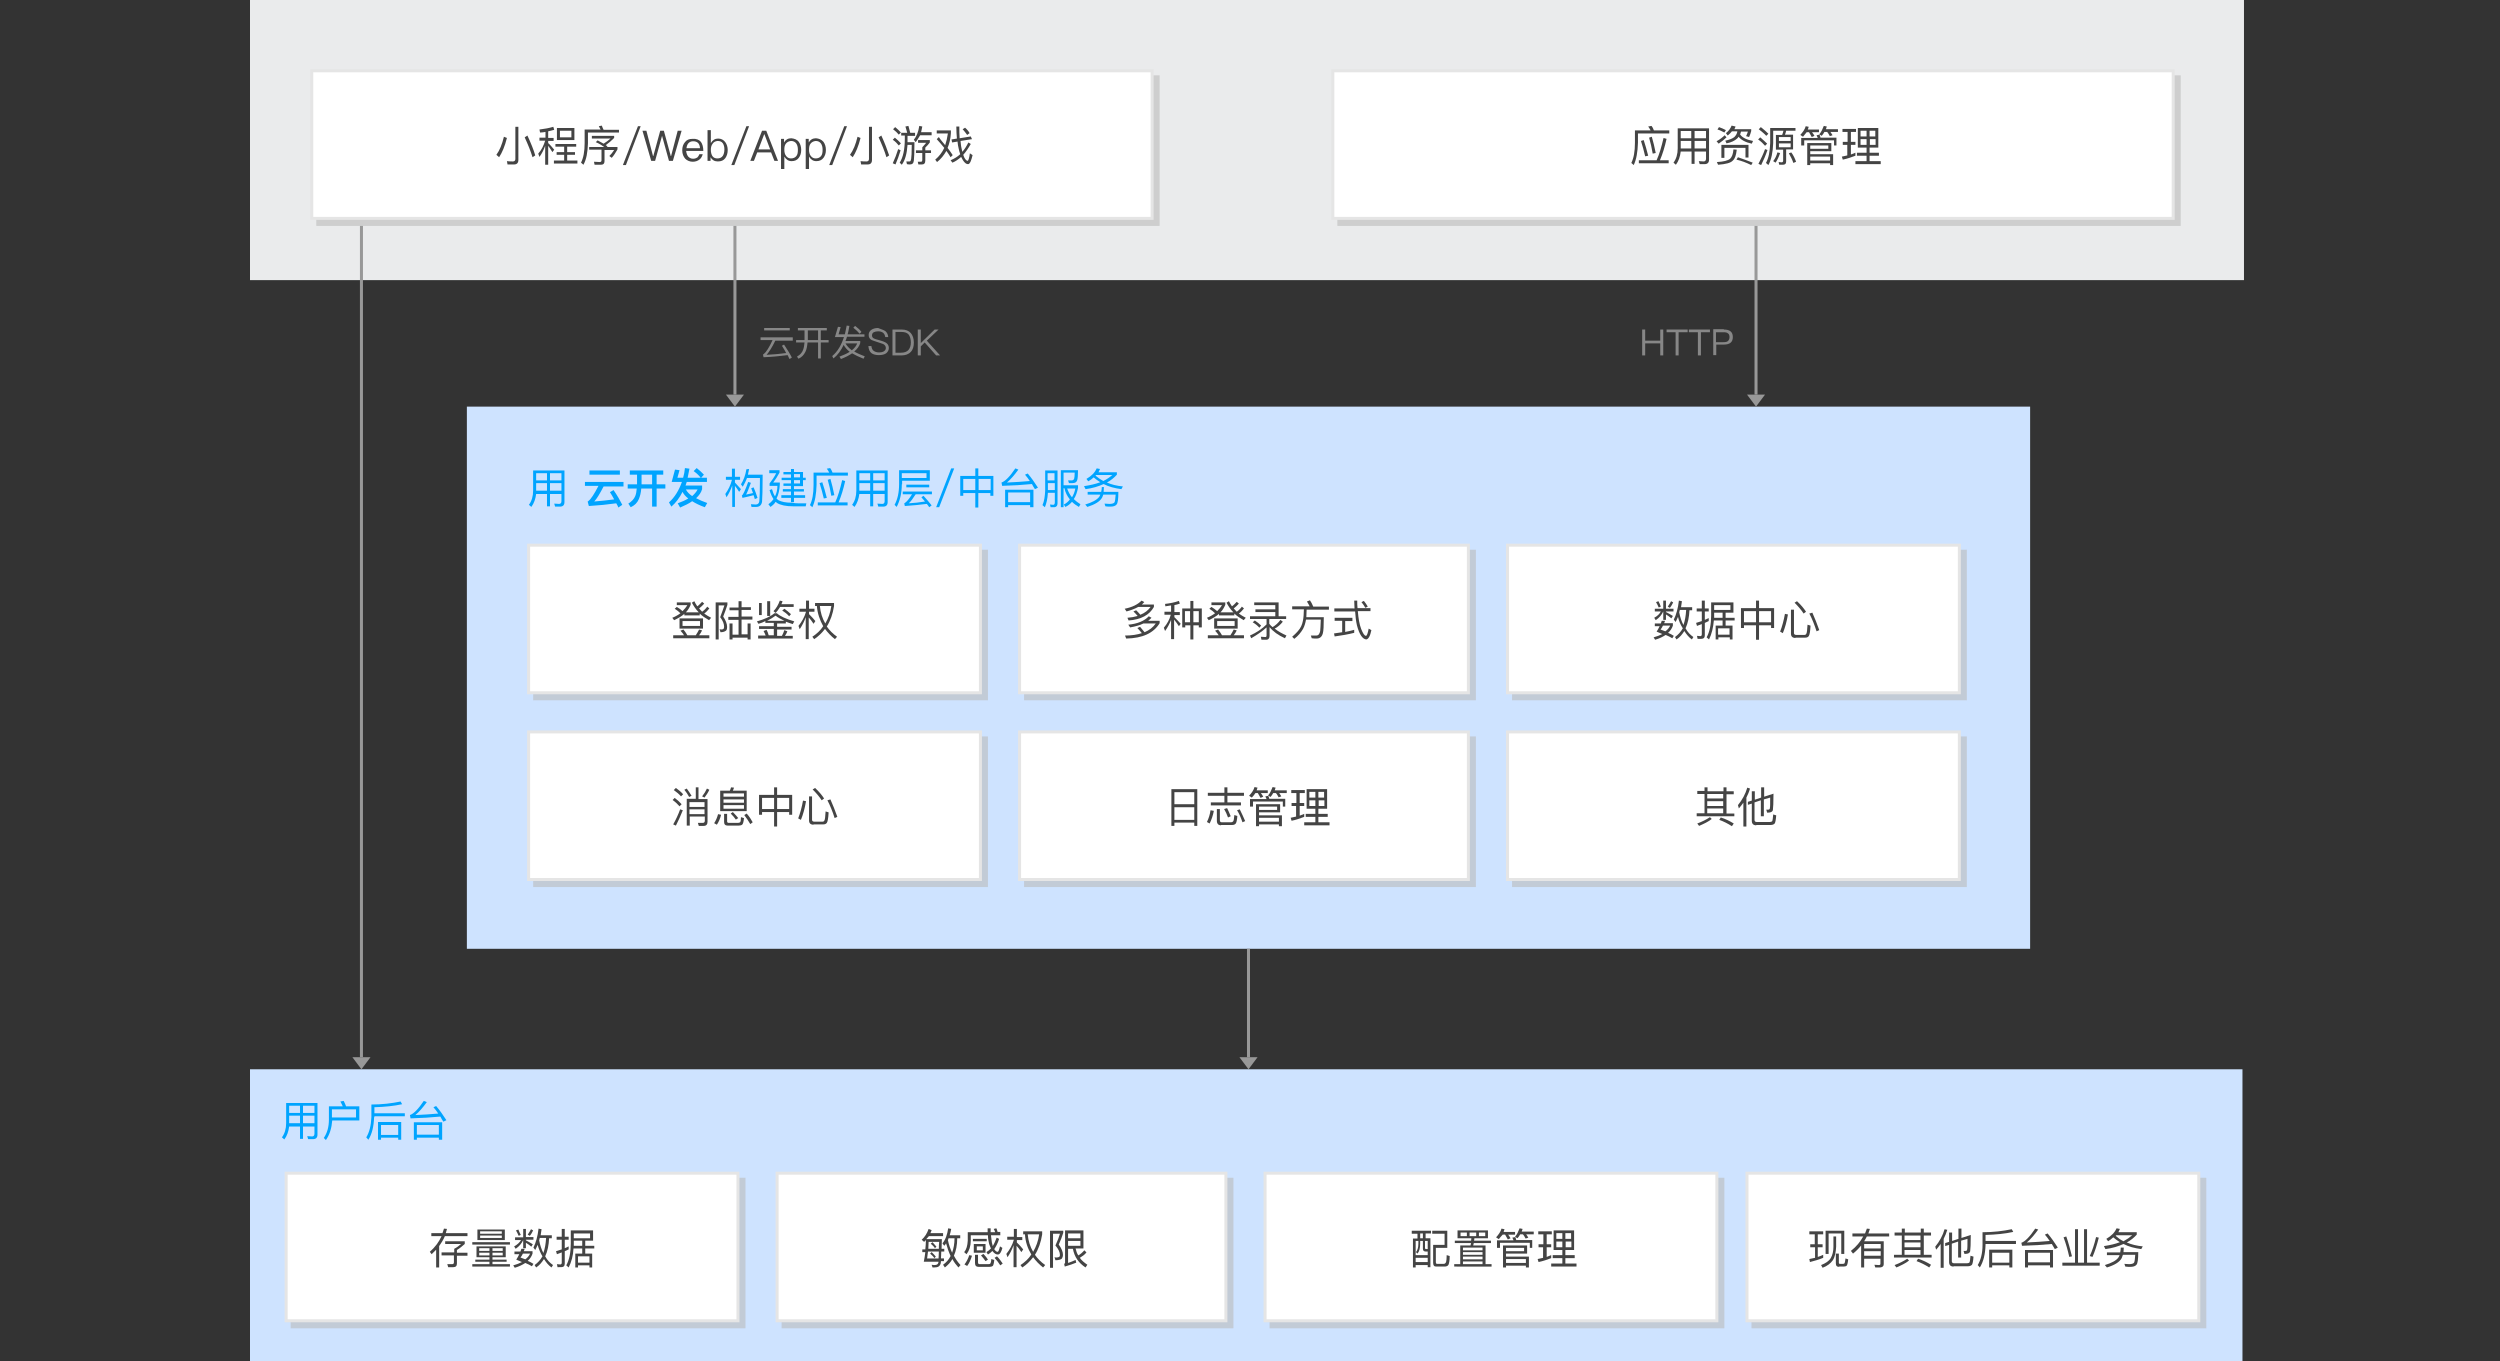 <?xml version="1.0" encoding="utf-8"?>
<!-- Generator: Adobe Illustrator 23.0.3, SVG Export Plug-In . SVG Version: 6.00 Build 0)  -->
<svg version="1.1" xmlns="http://www.w3.org/2000/svg" xmlns:xlink="http://www.w3.org/1999/xlink" x="0px" y="0px" width="830px"
	 height="452px" viewBox="0 0 830 452" style="enable-background:new 0 0 830 452;" xml:space="preserve">
<rect x="0" y="0" width="830" height="452" fill="#333333" stroke="none"/>
<g id="图层_2">
</g>
<g id="svgwrapper_svg">
	<rect x="83" style="fill:#EAEBEC;" width="662" height="93"/>
	<rect x="155" y="135" style="fill:#CEE3FF;" width="519" height="180"/>
	<g id="ShadowBasicRect4_1_" transform="translate(423,53)">
		<g>
			<rect x="-246" y="129.5" style="opacity:0.6;fill:#BBBBBB;enable-background:new    ;" width="151" height="50"/>
			<g>
				<rect x="-247.5" y="128" style="fill:#FFFFFF;" width="150" height="49"/>
				<path style="fill:#E5E5E5;" d="M-98,128.5v48h-149v-48H-98 M-97,127.5h-151v50h151V127.5L-97,127.5z"/>
			</g>
		</g>
		<g transform="translate(20 9)">
			<g style="enable-background:new    ;">
				<path style="fill:#444444;" d="M-216.4,140.9c0.6-0.6,1.2-1.3,1.6-2h-3.5V138h4.6v0.8c-0.4,0.9-0.9,1.8-1.6,2.5h4.3
					c-1-1-1.7-2.1-2.3-3.2l0.8-0.5c0.3,0.6,0.6,1.1,1,1.7c0.6-0.4,1.1-1,1.6-1.5l0.7,0.6c-0.5,0.6-1.1,1.1-1.7,1.6
					c0.3,0.4,0.7,0.7,1,1.1c0.7-0.5,1.3-1.1,1.7-1.7l0.7,0.6c-0.5,0.6-1,1.2-1.7,1.7c0.7,0.5,1.5,1,2.3,1.4l-0.7,0.8
					c-1.2-0.7-2.3-1.4-3.1-2.2v0.6h-5.1v-0.5c-0.9,0.8-2.1,1.5-3.4,2.1l-0.6-0.8c1-0.4,1.9-0.9,2.7-1.5c-0.5-0.5-1.1-1-1.9-1.5
					l0.7-0.6C-217.6,139.9-216.9,140.4-216.4,140.9z M-214.8,148.9h2.8c0.4-0.6,0.8-1.3,1.1-1.9l1,0.3c-0.3,0.6-0.6,1.1-1,1.6h3.4v1
					h-12v-1h3.6c-0.3-0.5-0.7-1-1.2-1.5l1-0.4C-215.6,147.6-215.2,148.2-214.8,148.9z M-209.6,143.3v3.4h-7.8v-3.4H-209.6z
					 M-210.6,144.2h-5.8v1.6h5.8V144.2z"/>
				<path style="fill:#444444;" d="M-201.5,138v0.8c-0.4,1.3-0.9,2.6-1.4,3.9c0.8,1.2,1.3,2.4,1.3,3.4c0,0.6-0.1,1.1-0.4,1.3
					c-0.4,0.3-1,0.5-1.8,0.5l-0.3-1c0.2,0,0.4,0.1,0.5,0.1c0.4,0,0.7-0.1,0.8-0.2c0.1-0.1,0.2-0.4,0.2-0.7c0-1-0.4-2-1.3-3.2
					c0.6-1.5,1-2.8,1.4-3.9h-1.9v11.3h-1V138H-201.5z M-197.8,139.6v-2h1v2h3.1v0.9h-3.1v2.2h3.6v1h-3.6v4.9h2V145h1v5.3h-1v-0.6h-5
					v0.6h-1V145h1v3.7h2v-4.9h-3.4v-1h3.4v-2.2h-3v-0.9H-197.8z"/>
				<path style="fill:#444444;" d="M-191.2,145.1l-0.5-0.8c2.5-0.7,4.5-1.6,5.8-2.7h0.8c1.1,1,3.1,1.9,5.8,2.7l-0.5,0.9
					c-0.9-0.3-1.6-0.5-2.3-0.8v0.6h-2.9v1.1h4.8v0.9h-4.8v2.1h1.6c0.3-0.6,0.6-1.2,0.8-1.9l1,0.4c-0.2,0.6-0.5,1.1-0.8,1.5h2.6v0.9
					h-11.5V149h2.5c-0.2-0.5-0.4-1-0.7-1.5l1-0.4c0.3,0.5,0.5,1.1,0.7,1.8h1.7v-2.1h-4.9v-0.9h4.9v-1.1h-2.8v-0.6
					C-189.6,144.6-190.4,144.9-191.2,145.1z M-190.1,138.2v4h-0.9v-4H-190.1z M-185.5,142.4c-0.8,0.6-1.8,1.2-2.8,1.7h5.7
					C-183.8,143.5-184.8,143-185.5,142.4z M-187.3,137.6v4.9h-1v-4.9H-187.3z M-185.5,141.5l-0.7-0.6c0.9-0.9,1.6-2.1,2.1-3.5
					l0.9,0.2c-0.1,0.4-0.2,0.7-0.4,1h4.1v0.9h-4.5C-184.5,140.3-185,141-185.5,141.5z M-180.4,141.9l-0.6,0.7
					c-0.7-0.8-1.5-1.4-2.3-1.9l0.7-0.6C-181.9,140.6-181.1,141.2-180.4,141.9z"/>
				<path style="fill:#444444;" d="M-174.5,150.2h-1v-7.3c-0.5,1.5-1.2,2.8-2,4l-0.4-1.1c1.1-1.4,2-2.9,2.5-4.7h-2.2v-1h2.2v-2.7h1
					v2.7h1.8v1h-1.8v0.8c0.7,0.7,1.4,1.4,2.1,2.3l-0.6,0.9c-0.6-0.9-1.1-1.6-1.6-2.1V150.2z M-171.8,139.2h-0.6v-1h6.3v1
					c-0.4,2.6-1.2,4.9-2.4,6.8c0.9,1.3,2,2.4,3.4,3.4l-0.7,0.8c-1.3-1-2.4-2.2-3.3-3.4c-1,1.3-2.2,2.5-3.6,3.4l-0.6-0.8
					c1.5-1,2.7-2.1,3.6-3.5C-170.8,143.9-171.6,141.7-171.8,139.2z M-170.8,139.2c0.2,2.2,0.8,4.1,1.8,5.8c1-1.7,1.7-3.6,2-5.8
					H-170.8z"/>
			</g>
		</g>
	</g>
	<g id="ShadowBasicRect4_10_" transform="translate(423,53)">
		<g>
			<rect x="-83" y="129.5" style="opacity:0.6;fill:#BBBBBB;enable-background:new    ;" width="150" height="50"/>
			<g>
				<rect x="-84.5" y="128" style="fill:#FFFFFF;" width="149" height="49"/>
				<path style="fill:#E5E5E5;" d="M64,128.5v48H-84v-48H64 M65,127.5H-85v50H65V127.5L65,127.5z"/>
			</g>
		</g>
		<g transform="translate(20 9)">
			<g style="enable-background:new    ;">
				<path style="fill:#444444;" d="M-63,147.9c1.6-0.7,2.8-1.6,3.7-2.9h-4.1c-1.2,0.6-2.7,1-4.4,1.3l-0.6-0.9c3-0.3,5.3-1.2,6.8-2.8
					l0.9,0.5c-0.3,0.3-0.7,0.7-1.1,1h3.8v0.8c-2,3.3-5.7,5-11.1,5.1l-0.4-1c2.2,0,4.1-0.3,5.6-0.8c-0.5-0.6-1-1.2-1.5-1.7l0.9-0.4
					C-64,146.7-63.5,147.3-63,147.9z M-63.1,137.9c-0.3,0.3-0.5,0.5-0.8,0.8h4v0.8c-1.5,2.7-4.3,4.2-8.4,4.5l-0.4-0.9
					c1.3-0.1,2.4-0.3,3.4-0.6c-0.4-0.5-0.9-1-1.4-1.5l0.9-0.4c0.5,0.5,1,1,1.4,1.5c1.5-0.6,2.6-1.5,3.4-2.6h-4.1
					c-1.1,0.6-2.4,1.1-3.9,1.5l-0.6-0.9c2.5-0.5,4.3-1.4,5.6-2.7L-63.1,137.9z"/>
				<path style="fill:#444444;" d="M-56.2,138.5c1.7-0.2,3.2-0.5,4.6-1l0.3,0.9c-0.6,0.2-1.2,0.4-1.8,0.5v2.3h1.8v1h-1.8v0.7
					c0.7,0.7,1.4,1.4,2.1,2.2l-0.6,0.8c-0.6-0.9-1.1-1.6-1.6-2.2v6.5h-1v-6.4c-0.5,1.3-1.2,2.6-2,3.7l-0.4-1.1
					c1.1-1.3,1.9-2.7,2.3-4.3h-2.1v-1h2.2v-2.1c-0.6,0.1-1.2,0.2-1.9,0.3L-56.2,138.5z M-46.8,137.5v2.5h2.8v6.3h-1v-0.7h-1.8v4.7
					h-1v-4.7h-1.7v0.7h-1v-6.3h2.7v-2.5H-46.8z M-47.9,144.6v-3.7h-1.7v3.7H-47.9z M-45,144.6v-3.7h-1.8v3.7H-45z"/>
				<path style="fill:#444444;" d="M-38.9,140.9c0.6-0.6,1.2-1.3,1.6-2h-3.5V138h4.6v0.8c-0.4,0.9-0.9,1.8-1.6,2.5h4.3
					c-1-1-1.7-2.1-2.3-3.2l0.8-0.5c0.3,0.6,0.6,1.1,1,1.7c0.6-0.4,1.1-1,1.6-1.5l0.7,0.6c-0.5,0.6-1.1,1.1-1.7,1.6
					c0.3,0.4,0.7,0.7,1,1.1c0.7-0.5,1.3-1.1,1.7-1.7l0.7,0.6c-0.5,0.6-1,1.2-1.7,1.7c0.7,0.5,1.5,1,2.3,1.4l-0.7,0.8
					c-1.2-0.7-2.3-1.4-3.1-2.2v0.6h-5.1v-0.5c-0.9,0.8-2.1,1.5-3.4,2.1l-0.6-0.8c1-0.4,1.9-0.9,2.7-1.5c-0.5-0.5-1.1-1-1.9-1.5
					l0.7-0.6C-40.1,139.9-39.5,140.4-38.9,140.9z M-37.3,148.9h2.8c0.4-0.6,0.8-1.3,1.1-1.9l1,0.3c-0.3,0.6-0.6,1.1-1,1.6h3.4v1h-12
					v-1h3.6c-0.3-0.5-0.7-1-1.2-1.5l1-0.4C-38.1,147.6-37.7,148.2-37.3,148.9z M-32.1,143.3v3.4h-7.8v-3.4H-32.1z M-33.1,144.2h-5.8
					v1.6h5.8V144.2z"/>
				<path style="fill:#444444;" d="M-18.5,138v4.6h2.5v0.9h-5.6v1.6c0.3,0.4,0.7,0.8,1.1,1.1c1-0.6,1.9-1.4,2.6-2.4l0.8,0.6
					c-0.8,1-1.7,1.8-2.7,2.3c1.1,0.9,2.4,1.6,3.9,2.3l-0.5,0.9c-2.2-1-3.9-2.2-5.1-3.7v2.9c0,0.8-0.4,1.3-1.1,1.3h-1.6l-0.2-1
					c0.5,0,1,0.1,1.5,0.1c0.3,0,0.4-0.2,0.4-0.6v-2.6c-1.4,1.3-3.2,2.5-5.1,3.6l-0.4-0.9c2.2-1,4-2.2,5.5-3.7v-1.8H-28v-0.9h8.4
					v-1.4h-6.6v-0.9h6.6v-1.4h-7V138H-18.5z M-24.3,145.7l-0.6,0.7c-0.5-0.6-1.2-1.2-2.2-1.8l0.7-0.6
					C-25.6,144.5-24.9,145.1-24.3,145.7z"/>
				<path style="fill:#444444;" d="M-8.1,139.5c-0.3-0.6-0.6-1.2-1-1.8l1-0.4c0.4,0.6,0.8,1.3,1.1,2.1h5.2v1h-7.4l-0.1,2.5v0h5.8
					c0,2.8-0.1,4.6-0.3,5.3c-0.3,1.2-1,1.8-2.1,1.8c-0.4,0-1,0-1.6-0.1l-0.3-0.9c0.7,0,1.3,0,1.8,0c0.7,0,1.1-0.5,1.3-1.5
					c0.1-0.6,0.1-1.9,0.2-3.8h-4.9c-0.2,1.1-0.5,2.2-1,3.1c-0.7,1.2-1.6,2.3-2.9,3.3l-0.7-0.7c1.5-1.3,2.5-2.4,3-3.5
					c0.5-1.1,0.7-2.3,0.8-3.6c0-0.9,0.1-1.6,0.1-2h-3.9v-1H-8.1z"/>
				<path style="fill:#444444;" d="M6,143.2v1H3.6v3.6c1-0.2,2-0.4,3-0.7v1c-2,0.5-4.2,0.9-6.5,1.2l-0.2-1c0.9-0.1,1.8-0.3,2.7-0.4
					v-3.8H0.1v-1H6z M6.7,139.9c0-0.8-0.1-1.6-0.1-2.5h1c0,0.9,0,1.7,0.1,2.5h4.3v1H7.8c0.2,2.4,0.5,4.3,1.1,5.9
					c0.6,1.5,1.1,2.3,1.6,2.3c0.3,0,0.6-0.8,0.9-2.4l0.9,0.5c-0.4,2-1,3-1.7,3.1c-1.2-0.1-2.3-1.6-3.1-4.7c-0.3-1.3-0.5-2.9-0.6-4.6
					h-6.9v-1H6.7z M11.1,139.4l-0.8,0.4c-0.4-0.7-0.8-1.3-1.3-1.9l0.8-0.4C10.3,138.1,10.7,138.7,11.1,139.4z"/>
			</g>
		</g>
	</g>
	<g id="ShadowBasicRect4_11_" transform="translate(423,53)">
		<g>
			<rect x="79" y="129.5" style="opacity:0.6;fill:#BBBBBB;enable-background:new    ;" width="151" height="50"/>
			<g>
				<rect x="77.5" y="128" style="fill:#FFFFFF;" width="150" height="49"/>
				<path style="fill:#E5E5E5;" d="M227,128.5v48H78v-48H227 M228,127.5H77v50h151V127.5L228,127.5z"/>
			</g>
		</g>
		<g transform="translate(20 9)">
			<g style="enable-background:new    ;">
				<path style="fill:#444444;" d="M109.8,144.1c-0.1,0.3-0.2,0.5-0.3,0.8h2.9v0.8c-0.3,0.9-0.8,1.7-1.6,2.4c0.7,0.3,1.3,0.6,1.9,1
					l-0.5,0.8c-0.6-0.4-1.3-0.7-2.2-1.1c-0.9,0.6-2.1,1.2-3.5,1.6l-0.5-0.8c1.1-0.3,2.1-0.7,2.9-1.1c-0.6-0.3-1.3-0.5-1.9-0.8
					c0.4-0.6,0.7-1.2,1-1.8h-1.6v-0.9h2c0.1-0.3,0.2-0.6,0.3-0.9L109.8,144.1z M109.2,140.1v-2.7h0.9v2.7h2.5v0.9h-2.5v0.2
					c0.8,0.4,1.5,0.8,2.3,1.3l-0.5,0.8c-0.7-0.6-1.3-1-1.8-1.3v1.8h-0.9V141c-0.5,1.1-1.3,2.1-2.5,2.9l-0.5-0.8
					c1.1-0.6,1.8-1.3,2.2-2.1h-2v-0.9H109.2z M108.4,139.4l-0.7,0.3c-0.3-0.7-0.6-1.3-0.9-1.8l0.8-0.3
					C107.9,138.2,108.2,138.8,108.4,139.4z M111.5,145.7h-2.4c-0.2,0.5-0.5,0.9-0.8,1.3c0.6,0.2,1.1,0.4,1.6,0.6
					C110.6,147.1,111.2,146.4,111.5,145.7z M112.5,138c-0.3,0.6-0.6,1.2-1.1,1.8l-0.7-0.4c0.4-0.6,0.8-1.2,1.1-1.8L112.5,138z
					 M114.1,142.8c-0.3,0.6-0.5,1.2-0.8,1.7l-0.6-0.8c0.8-1.6,1.4-3.7,1.7-6.3l1,0.2c-0.1,0.7-0.2,1.4-0.3,2h3.7v1h-0.9
					c-0.1,2.3-0.5,4.3-1.3,6c0.7,1.3,1.6,2.2,2.6,2.9l-0.5,0.8c-1-0.7-1.8-1.7-2.5-2.8c-0.7,1.1-1.5,2.1-2.6,2.8l-0.5-0.8
					c1.1-0.8,1.9-1.7,2.6-2.9C114.9,145.4,114.4,144.2,114.1,142.8z M114.5,141.3c0.3,1.6,0.8,3.1,1.4,4.2c0.5-1.4,0.8-3.1,0.9-5
					h-2.1L114.5,141.3z"/>
				<path style="fill:#444444;" d="M120.6,150.1l-0.2-1c0.4,0,0.7,0.1,1.1,0.1c0.3,0,0.5-0.2,0.5-0.6v-3.4c-0.6,0.2-1.1,0.4-1.6,0.6
					l-0.3-1c0.6-0.2,1.3-0.4,1.9-0.6v-3.2h-1.7v-1h1.7v-2.6h1v2.6h1.3v1H123v2.8c0.4-0.2,0.9-0.4,1.3-0.6v1
					c-0.4,0.2-0.9,0.4-1.3,0.6v4.1c0,0.8-0.4,1.2-1.2,1.2H120.6z M124.4,150.3l-0.8-0.7c1-1.8,1.5-4.3,1.5-7.2V138h7.4v3.4h-2.6v1.7
					h3v0.9h-3v1.7h2.3v4.6h-0.9v-0.7h-3.8v0.7h-0.9v-4.6h2.3V144H126C125.8,146.3,125.3,148.5,124.4,150.3z M126.1,141.4v1
					c0,0.2,0,0.4,0,0.7h2.8v-1.7H126.1z M126.1,138.9v1.6h5.4v-1.6H126.1z M131.2,148.7v-2.1h-3.8v2.1H131.2z"/>
				<path style="fill:#444444;" d="M141,137.4v2.5h5v6.6h-1v-0.9h-4v4.8h-1v-4.8h-4v0.9h-1v-6.6h5v-2.5H141z M140,144.6v-3.7h-4v3.7
					H140z M145,144.6v-3.7h-4v3.7H145z"/>
				<path style="fill:#444444;" d="M150.6,142c-0.4,2.4-1,4.5-1.7,6.2l-0.9-0.5c0.7-1.8,1.2-3.7,1.6-5.9L150.6,142z M153.1,149.8
					c-1,0-1.5-0.5-1.5-1.4v-8h1v7.8c0,0.4,0.3,0.6,0.8,0.6h2.6c0.3,0,0.6-0.1,0.7-0.4c0.2-0.3,0.3-1.3,0.4-3l1,0.3
					c-0.1,1.9-0.3,3.1-0.6,3.5c-0.3,0.4-0.7,0.5-1.2,0.5H153.1z M156.6,141.1l-0.8,0.6c-0.7-1.1-1.7-2.3-3-3.6l0.8-0.5
					C154.9,138.8,155.9,140,156.6,141.1z M161,147.2l-0.9,0.4c-0.7-2.2-1.5-4.2-2.4-5.9l1-0.3C159.5,143.2,160.3,145.2,161,147.2z"
					/>
			</g>
		</g>
	</g>
	<g id="ShadowBasicRect4_12_" transform="translate(423,53)">
		<g>
			<rect x="-246" y="191.5" style="opacity:0.6;fill:#BBBBBB;enable-background:new    ;" width="151" height="50"/>
			<g>
				<rect x="-247.5" y="190" style="fill:#FFFFFF;" width="150" height="49"/>
				<path style="fill:#E5E5E5;" d="M-98,190.5v48h-149v-48H-98 M-97,189.5h-151v50h151V189.5L-97,189.5z"/>
			</g>
		</g>
		<g transform="translate(20 9)">
			<g style="enable-background:new    ;">
				<path style="fill:#444444;" d="M-216.7,205l-0.7,0.7c-0.6-0.7-1.3-1.4-2.3-2.1l0.7-0.7C-218.1,203.6-217.3,204.3-216.7,205z
					 M-216.3,207c-0.7,1.8-1.5,3.5-2.3,5.1l-0.9-0.4c0.9-1.6,1.7-3.3,2.3-5L-216.3,207z M-216.2,201.7l-0.7,0.7
					c-0.6-0.7-1.4-1.4-2.4-2.1l0.7-0.7C-217.6,200.3-216.8,201-216.2,201.7z M-213.4,202.2l-0.8,0.4c-0.5-0.9-1-1.7-1.6-2.4l0.8-0.4
					C-214.4,200.6-213.9,201.4-213.4,202.2z M-211.1,199.5v3.8h3v7.5c0,0.9-0.4,1.4-1.3,1.4h-1.6l-0.3-1l1.6,0
					c0.4,0,0.7-0.2,0.7-0.7v-1.4h-5v3h-1v-8.9h3v-3.8H-211.1z M-209.1,204.3h-5v1.6h5V204.3z M-214.1,208.3h5v-1.6h-5V208.3z
					 M-207.5,200.2c-0.4,0.9-1,1.8-1.6,2.6l-0.8-0.4c0.7-0.9,1.2-1.7,1.6-2.6L-207.5,200.2z"/>
				<path style="fill:#444444;" d="M-203.6,208.5c-0.3,1.3-0.8,2.4-1.4,3.3l-0.9-0.5c0.6-0.9,1-1.9,1.3-3L-203.6,208.5z
					 M-200.7,200.5c0.2-0.4,0.3-0.7,0.4-1.1l1,0.1c-0.1,0.4-0.3,0.7-0.4,1h4.6v6.8h-8.8v-6.8H-200.7z M-196,202.5v-1.1h-6.8v1.1
					H-196z M-196,204.5v-1.1h-6.8v1.1H-196z M-196,205.3h-6.8v1.2h6.8V205.3z M-201.4,212.1c-0.8,0-1.2-0.4-1.2-1.2v-2.7h1v2.5
					c0,0.3,0.2,0.5,0.5,0.5h3.1c0.3,0,0.5-0.1,0.7-0.2c0.2-0.2,0.3-0.7,0.3-1.7l1,0.3c-0.1,1.2-0.3,1.9-0.6,2.2
					c-0.3,0.2-0.7,0.3-1.2,0.3H-201.4z M-197.9,209.6l-0.8,0.5c-0.4-0.6-1-1.3-1.7-2l0.7-0.5C-198.9,208.4-198.3,209.1-197.9,209.6z
					 M-193.1,211l-0.8,0.6c-0.5-0.9-1.2-1.9-2-3l0.8-0.5C-194.2,209.1-193.6,210.1-193.1,211z"/>
				<path style="fill:#444444;" d="M-185,199.4v2.5h5v6.6h-1v-0.9h-4v4.8h-1v-4.8h-4v0.9h-1v-6.6h5v-2.5H-185z M-186,206.6v-3.7h-4
					v3.7H-186z M-181,206.6v-3.7h-4v3.7H-181z"/>
				<path style="fill:#444444;" d="M-175.4,204c-0.4,2.4-1,4.5-1.7,6.2l-0.9-0.5c0.7-1.8,1.2-3.7,1.6-5.9L-175.4,204z M-172.9,211.8
					c-1,0-1.5-0.5-1.5-1.4v-8h1v7.8c0,0.4,0.3,0.6,0.8,0.6h2.6c0.3,0,0.6-0.1,0.7-0.4c0.2-0.3,0.3-1.3,0.4-3l1,0.3
					c-0.1,1.9-0.3,3.1-0.6,3.5c-0.3,0.4-0.7,0.5-1.2,0.5H-172.9z M-169.4,203.1l-0.8,0.6c-0.7-1.1-1.7-2.3-3-3.6l0.8-0.5
					C-171.1,200.8-170.1,202-169.4,203.1z M-165,209.2l-0.9,0.4c-0.7-2.2-1.5-4.2-2.4-5.9l1-0.3C-166.5,205.2-165.7,207.2-165,209.2
					z"/>
			</g>
		</g>
	</g>
	<g id="ShadowBasicRect4_17_" transform="translate(423,53)">
		<g>
			<rect x="-83" y="191.5" style="opacity:0.6;fill:#BBBBBB;enable-background:new    ;" width="150" height="50"/>
			<g>
				<rect x="-84.5" y="190" style="fill:#FFFFFF;" width="149" height="49"/>
				<path style="fill:#E5E5E5;" d="M64,190.5v48H-84v-48H64 M65,189.5H-85v50H65V189.5L65,189.5z"/>
			</g>
		</g>
		<g transform="translate(20 9)">
			<g style="enable-background:new    ;">
				<path style="fill:#444444;" d="M-45.5,212.2h-1v-1.1h-6.6v1.1h-1V200h8.6V212.2z M-46.5,205v-4h-6.6v4H-46.5z M-46.5,210.2v-4.2
					h-6.6v4.2H-46.5z"/>
				<path style="fill:#444444;" d="M-40,207.2c-0.3,1.6-0.8,3-1.4,4.2l-0.9-0.5c0.6-1.2,1-2.5,1.2-3.9L-40,207.2z M-35.5,199.4v1.8
					h5.5v1h-5.5v2.2h4.5v1H-41v-1h4.5v-2.2H-42v-1h5.5v-1.8H-35.5z M-37.6,212c-0.9,0-1.4-0.5-1.4-1.5v-3.9h1v3.7
					c0,0.5,0.2,0.7,0.7,0.7h3c0.3,0,0.5-0.1,0.7-0.3c0.2-0.2,0.3-0.9,0.4-2.1l1,0.3c-0.1,1.4-0.3,2.3-0.6,2.6
					c-0.3,0.3-0.7,0.4-1.2,0.4H-37.6z M-34.4,209l-0.9,0.4c-0.4-1.1-0.8-2-1.3-2.8l1-0.3C-35.2,207.1-34.8,208-34.4,209z
					 M-29.6,210.6l-0.9,0.4c-0.5-1.5-1.1-2.9-1.8-4l0.9-0.3C-30.8,207.9-30.2,209.2-29.6,210.6z"/>
				<path style="fill:#444444;" d="M-27.4,202.8l-0.9-0.6c0.8-0.9,1.5-1.8,1.8-2.9l1,0.2c-0.1,0.3-0.2,0.6-0.3,0.9h3.7v0.9h-2.3
					c0.3,0.4,0.6,0.8,0.8,1.2l-0.9,0.4c-0.3-0.5-0.6-1.1-0.9-1.6h-0.8C-26.6,201.9-27,202.4-27.4,202.8z M-16.1,205.8h-1v-1.7H-27
					v1.7h-1v-2.5h5.5c-0.1-0.3-0.3-0.6-0.4-0.9l1-0.2l-0.1-0.1c0.7-0.8,1.1-1.8,1.5-2.8l1,0.2c-0.1,0.3-0.2,0.6-0.3,0.9h4v0.9h-2.5
					c0.3,0.4,0.5,0.8,0.7,1.1l-0.9,0.3c-0.3-0.5-0.5-1-0.9-1.4h-0.9c-0.3,0.5-0.5,0.9-0.9,1.3l-0.8-0.5c0.2,0.3,0.3,0.7,0.4,1.1h5.3
					V205.8z M-18,207.7h-7v1h7.6v3.6h-1v-0.6H-25v0.6h-1V205h8V207.7z M-19,206.9v-1.1h-6v1.1H-19z M-18.4,210.8v-1.3H-25v1.3H-18.4
					z"/>
				<path style="fill:#444444;" d="M-12.6,204.6v-3.3h-1.7v-1h4.5v1h-1.7v3.3h1.5v1h-1.5v3.2c0.5-0.2,1-0.4,1.5-0.6v1
					c-1.3,0.5-2.7,1-4.2,1.3l-0.3-1c0.6-0.1,1.2-0.3,1.8-0.4v-3.5h-1.5v-1H-12.6z M-2.4,200v6.5h-2.9v1.7h3.1v1h-3.1v1.8h3.7v1H-10
					v-1h3.7v-1.8h-3.2v-1h3.2v-1.7h-2.9V200H-2.4z M-6.3,202.8v-1.9h-2v1.9H-6.3z M-6.3,203.7h-2v1.9h2V203.7z M-5.3,202.8h1.9v-1.9
					h-1.9V202.8z M-3.3,203.7h-1.9v1.9h1.9V203.7z"/>
			</g>
		</g>
	</g>
	<g id="ShadowBasicRect4_16_" transform="translate(423,53)">
		<g>
			<rect x="79" y="191.5" style="opacity:0.6;fill:#BBBBBB;enable-background:new    ;" width="151" height="50"/>
			<g>
				<rect x="77.5" y="190" style="fill:#FFFFFF;" width="150" height="49"/>
				<path style="fill:#E5E5E5;" d="M227,190.5v48H78v-48H227 M228,189.5H77v50h151V189.5L228,189.5z"/>
			</g>
		</g>
		<g transform="translate(20 9)">
			<g style="enable-background:new    ;">
				<path style="fill:#444444;" d="M122.9,200.7v-1.3h1v1.3h5.3v-1.3h1v1.3h2.4v1h-2.4v6.4h2.6v0.9h-12.5V208h2.6v-6.4h-2.4v-1
					H122.9z M125.3,209.9c-1.1,0.9-2.6,1.6-4.2,2.3l-0.6-0.8c1.6-0.6,3-1.3,4.2-2.1L125.3,209.9z M129.1,203.1v-1.5h-5.3v1.5H129.1z
					 M129.1,205.6V204h-5.3v1.6H129.1z M129.1,208v-1.6h-5.3v1.6H129.1z M132.6,211.4l-0.6,0.9c-1.4-0.9-2.8-1.6-4.2-2.1l0.5-0.8
					C129.9,209.9,131.3,210.6,132.6,211.4z"/>
				<path style="fill:#444444;" d="M138,199.8c-0.3,1.1-0.7,2-1.2,3v9.6h-1v-7.9c-0.4,0.6-1,1.3-1.5,1.9l-0.3-1.1
					c1.4-1.7,2.5-3.7,3.1-5.8L138,199.8z M140.1,212c-1,0-1.5-0.5-1.5-1.5v-5.7l-1.3,0.4v-1l1.3-0.4v-3.1h1v2.8l2.1-0.7v-3.4h1v3.1
					l3.1-1c0,3-0.1,4.7-0.2,5.4c-0.1,0.6-0.7,0.9-1.7,0.9h-0.2l-0.3-1c0.3,0,0.5,0,0.7,0c0.3,0,0.5-0.2,0.5-0.5
					c0.1-0.3,0.1-1.5,0.1-3.5l-2.1,0.6v5.6h-1v-5.3l-2.1,0.7v5.8c0,0.4,0.2,0.7,0.7,0.7h4.4c0.4,0,0.6-0.1,0.8-0.3
					c0.1-0.2,0.2-0.9,0.3-2.2l1,0.3c-0.1,1.5-0.3,2.4-0.5,2.7c-0.3,0.3-0.7,0.5-1.4,0.5H140.1z"/>
			</g>
		</g>
	</g>
	<g transform="translate(10 10)">
		<g>
			<g style="enable-background:new    ;">
				<path style="fill:#00A4FF;" d="M166.4,158.3l-0.8-0.7c0.9-1.2,1.4-2.8,1.4-4.7v-6.7h10.4v10.5c0,1-0.5,1.5-1.5,1.5h-1.6l-0.3-1
					c0.6,0,1.1,0.1,1.6,0.1c0.5,0,0.8-0.3,0.8-0.9v-2.4h-3.8v4.1h-1v-4.1h-3.6C167.8,155.6,167.3,157.1,166.4,158.3z M168,147.1v2.4
					h3.6v-2.4H168z M168,152.9h3.6v-2.5H168V152.9z M176.4,147.1h-3.8v2.4h3.8V147.1z M176.4,150.4h-3.8v2.5h3.8V150.4z"/>
				<path style="fill:#00A4FF;" d="M197,150v1.5h-6.6c-1.2,2.3-2.2,4-3.1,5c2.2-0.2,4.4-0.4,6.6-0.7c-0.4-0.8-0.9-1.6-1.4-2.4
					l1.2-0.7c1.3,1.9,2.2,3.5,2.9,4.9l-1.3,0.9c-0.2-0.5-0.4-0.9-0.7-1.4c-2.8,0.4-5.8,0.7-9.1,0.9l-0.4-1.5
					c0.2-0.1,0.3-0.1,0.3-0.2c0.8-0.6,1.9-2.3,3.3-5h-4.5V150H197z M195.8,146.2v1.4h-10.1v-1.4H195.8z"/>
				<path style="fill:#00A4FF;" d="M210.2,146.2v1.4H208v3.2h2.9v1.4H208v6h-1.5v-6h-3.6c-0.1,1.4-0.4,2.5-0.8,3.5
					c-0.5,1.2-1.4,2.1-2.7,2.7l-0.8-1.2c1.1-0.7,1.9-1.5,2.3-2.5c0.3-0.7,0.4-1.5,0.5-2.5h-3v-1.4h3.1c0-0.1,0-0.2,0-0.2v-3h-2.4
					v-1.4H210.2z M203,150.6c0,0.1,0,0.2,0,0.2h3.5v-3.2H203V150.6z"/>
				<path style="fill:#00A4FF;" d="M214.1,145.9l1.5,0.2l-0.7,2.5h1.9c0.3-1,0.5-2.1,0.6-3.2l1.5,0.2c-0.2,1.1-0.4,2.1-0.6,3h6.4
					v1.4H218c-0.1,0.4-0.3,0.8-0.4,1.2h5.5v1.2c-0.3,1.1-1,2.1-2,3c1.1,0.6,2.3,1.1,3.7,1.6l-0.8,1.4c-1.7-0.6-3.1-1.3-4.2-2
					c-1.1,0.8-2.4,1.4-4,2.1l-0.8-1.4c1.4-0.5,2.5-1,3.5-1.6c-0.9-0.7-1.5-1.4-1.9-2.2c-1,2-2.2,3.6-3.7,4.9l-0.8-1.4
					c1.9-1.7,3.3-4,4.3-6.8H213L214.1,145.9z M219.8,154.7c0.8-0.7,1.4-1.4,1.8-2.2h-3.9C218.2,153.4,218.9,154.1,219.8,154.7z
					 M223.7,147.6l-1,1.1c-0.5-0.7-1.3-1.5-2.4-2.3l1-1C222.3,146.2,223.1,146.9,223.7,147.6z"/>
				<path style="fill:#00A4FF;" d="M234.1,158.3h-1v-7.1c-0.5,1.4-1.1,2.7-1.9,3.9l-0.4-1.1c1-1.4,1.8-3,2.2-4.7h-2v-1h2v-2.7h1v2.7
					h1.7v1h-1.7v0.9c0.6,0.7,1.3,1.4,2,2.2l-0.6,0.9c-0.5-0.8-1-1.5-1.4-2V158.3z M238.7,145.7c-0.1,0.7-0.3,1.3-0.4,1.9h4.9
					c0,4.8-0.1,7.8-0.2,9c-0.2,1.1-0.8,1.7-2,1.7c-0.3,0-0.8,0-1.5,0l-0.2-0.9c0.6,0,1.1,0.1,1.6,0.1c0.7,0,1.1-0.4,1.2-1.1
					c0.1-0.8,0.2-3.4,0.2-7.7H238c-0.4,1.1-0.9,2-1.4,2.9l-0.6-0.8c0.9-1.4,1.5-3.1,1.8-5L238.7,145.7z M236.3,154.5
					c0.4-0.2,1.1-1.7,2.1-4.5l0.9,0.3c-0.7,1.9-1.2,3.2-1.6,3.9c0.8-0.2,1.6-0.3,2.3-0.5c-0.2-0.6-0.4-1.1-0.6-1.6l0.8-0.3
					c0.5,1.1,0.9,2.3,1.3,3.5l-0.9,0.4c-0.1-0.4-0.3-0.9-0.4-1.3c-1.1,0.3-2.3,0.6-3.7,0.9L236.3,154.5z"/>
				<path style="fill:#00A4FF;" d="M257.7,157.1l-0.2,1h-4.1c-2.5,0-4.3-0.4-5.4-1.1c-0.2-0.1-0.3-0.3-0.5-0.4
					c-0.4,0.7-1,1.2-1.7,1.7l-0.7-0.9c0.7-0.5,1.2-1,1.7-1.7c-0.5-0.8-1-1.8-1.3-3l0.8-0.3c0.3,1,0.6,1.8,1,2.4
					c0.5-1,0.8-2.2,0.8-3.5h-2.6v-0.8c0.8-1,1.6-2.2,2.2-3.4h-2.3v-1h3.4v0.8c-0.7,1.3-1.4,2.4-2.1,3.3h2.2v0.6
					c-0.1,1.8-0.4,3.4-1.1,4.7c0.2,0.2,0.4,0.4,0.7,0.6c1,0.5,2.4,0.8,4.3,0.8C254.5,157.2,256,157.1,257.7,157.1z M253.6,151.3v1.1
					h3.3v0.8h-3.3v1.2h3.7v0.9h-3.7v1.4h-1v-1.4h-3.2v-0.9h3.2v-1.2h-2.7v-0.8h2.7v-1.1h-2.5v-0.8h2.5v-1.1h-3.1v-0.8h3.1v-1.1h-2.5
					v-0.8h2.5v-1h1v1h3v1.9h0.9v0.8h-0.9v2H253.6z M253.6,148.5h2v-1.1h-2V148.5z M253.6,150.5h2v-1.1h-2V150.5z"/>
				<path style="fill:#00A4FF;" d="M266.4,146.9h5.1v1h-10.4v3.1c-0.1,3.1-0.5,5.5-1.4,7.4l-0.8-0.7c0.8-1.6,1.2-3.8,1.2-6.7v-4.1
					h5.2c-0.2-0.4-0.5-0.9-0.8-1.3l1.1-0.2C266,145.9,266.2,146.4,266.4,146.9z M267.3,156.8c0.9-2,1.6-4.4,2.3-7.4l1,0.3
					c-0.6,2.7-1.3,5-2.2,7.1h3v1h-9.9v-1H267.3z M264.5,155.3l-1,0.2c-0.4-1.8-0.9-3.5-1.4-5.1l0.9-0.3
					C263.5,151.6,264,153.3,264.5,155.3z M267,154.4l-1,0.2c-0.3-1.8-0.7-3.6-1.2-5.3l0.9-0.3C266.2,150.7,266.6,152.4,267,154.4z"
					/>
				<path style="fill:#00A4FF;" d="M273.7,158.3l-0.8-0.7c0.9-1.2,1.4-2.8,1.4-4.7v-6.7h10.4v10.5c0,1-0.5,1.5-1.5,1.5h-1.6l-0.3-1
					c0.6,0,1.1,0.1,1.6,0.1c0.5,0,0.8-0.3,0.8-0.9v-2.4h-3.8v4.1h-1v-4.1h-3.6C275.1,155.6,274.6,157.1,273.7,158.3z M275.3,147.1
					v2.4h3.6v-2.4H275.3z M275.3,152.9h3.6v-2.5h-3.6V152.9z M283.7,147.1h-3.8v2.4h3.8V147.1z M283.7,150.4h-3.8v2.5h3.8V150.4z"/>
				<path style="fill:#00A4FF;" d="M289.4,150.8c0,2.9-0.6,5.4-1.7,7.5l-0.7-0.7c1-1.8,1.5-4.1,1.5-6.9v-4.6h10.2v3.5h-9.2V150.8z
					 M289.4,147.1v1.6h8.2v-1.6H289.4z M299.4,153.2v0.9H294c-0.9,1.4-1.6,2.4-2.3,3c1.8-0.1,3.7-0.3,5.4-0.6
					c-0.4-0.5-0.8-0.9-1.2-1.4l0.7-0.5c1.1,1.2,2,2.3,2.7,3.2l-0.8,0.6c-0.2-0.4-0.5-0.7-0.8-1.1c-2.2,0.3-4.7,0.5-7.3,0.7l-0.2-0.9
					c0.1,0,0.2-0.1,0.2-0.1c0.6-0.4,1.4-1.3,2.4-2.9h-3.1v-0.9H299.4z M298.5,150.9v0.9h-7.6v-0.9H298.5z"/>
				<path style="fill:#00A4FF;" d="M306.8,145.5l-5,12.9h-1l5-12.9H306.8z"/>
				<path style="fill:#00A4FF;" d="M314.8,145.5v2.5h5v6.6h-1v-0.9h-4v4.8h-1v-4.8h-4v0.9h-1V148h5v-2.5H314.8z M313.8,152.7V149h-4
					v3.7H313.8z M318.9,152.7V149h-4v3.7H318.9z"/>
				<path style="fill:#00A4FF;" d="M322.5,150.2c1.2-0.4,2.8-2,4.6-4.7l1,0.4c-1.3,1.8-2.5,3.2-3.8,4.3c2.7-0.1,5.2-0.3,7.6-0.5
					c-0.5-0.8-1.1-1.5-1.6-2.1l0.9-0.4c1.2,1.4,2.3,3,3.4,4.7l-1,0.5c-0.4-0.6-0.7-1.1-1-1.7c-3,0.3-6.2,0.5-9.9,0.6L322.5,150.2z
					 M333,158.4h-1v-0.7h-7.3v0.7h-1v-5.8h9.4V158.4z M332,156.7v-3.2h-7.3v3.2H332z"/>
				<path style="fill:#00A4FF;" d="M336.9,158.4l-0.8-0.7c0.6-1.3,0.8-2.9,0.9-4.8v-6.7h4.1v10.9c0,0.8-0.4,1.3-1.2,1.3h-1.1
					l-0.2-0.9c0.4,0,0.7,0.1,1.1,0.1c0.3,0,0.5-0.3,0.5-0.8v-3.2h-2.3C337.8,155.6,337.4,157.2,336.9,158.4z M340.1,147.1h-2.3v2.4
					h2.3V147.1z M337.9,152.7h2.3v-2.3h-2.3V152.7z M343.2,158.4h-1v-12.3h5.7c0,1.7-0.1,2.9-0.3,3.4c-0.2,0.6-0.7,0.9-1.6,0.9h-1.1
					l-0.3-0.9c0.2,0,0.5,0,0.9,0c0.3,0,0.6,0,0.7-0.1c0.2-0.1,0.3-0.2,0.4-0.4c0.1-0.3,0.2-1,0.2-2.1h-3.7v4.2h4.8v0.9
					c-0.3,1.4-0.7,2.7-1.4,3.7c0.6,0.6,1.4,1.2,2.2,1.7l-0.5,0.9c-0.9-0.5-1.7-1.1-2.3-1.7c-0.6,0.7-1.3,1.3-2.2,1.7l-0.5-0.8
					c0.8-0.4,1.5-1,2-1.7c-0.9-1.1-1.5-2.3-1.8-3.7h-0.3V158.4z M345.9,155.1c0.5-0.8,0.9-1.8,1.1-2.9h-2.7
					C344.7,153.3,345.2,154.3,345.9,155.1z"/>
				<path style="fill:#00A4FF;" d="M355.2,145.7c-0.2,0.4-0.3,0.7-0.5,1.1h6.1v0.8c-0.9,1-2,1.9-3.3,2.6c1.6,0.7,3.3,1.1,5.3,1.3
					l-0.5,0.9c-2.2-0.3-4.2-0.8-5.9-1.7c-1.7,0.8-3.7,1.4-6,1.7l-0.5-1c2-0.3,3.8-0.7,5.4-1.3c-0.8-0.5-1.5-1-2.2-1.6
					c-0.5,0.5-1.1,0.9-1.8,1.3l-0.6-0.8c1.7-1,2.8-2.1,3.4-3.5L355.2,145.7z M356.5,151.7c0,0.6-0.1,1.1-0.1,1.6h4.9
					c0,2.4-0.2,3.8-0.6,4.2c-0.4,0.5-1.1,0.7-2.1,0.7c-0.4,0-1,0-1.6-0.1l-0.3-0.9l1.7,0.1c0.8,0,1.4-0.2,1.6-0.5
					c0.2-0.3,0.3-1.2,0.4-2.6h-4.1c-0.1,0.4-0.3,0.7-0.4,1c-0.7,1.3-2.4,2.3-4.9,3.1l-0.7-0.8c2.3-0.7,3.8-1.5,4.6-2.5
					c0.2-0.3,0.3-0.5,0.4-0.8h-4.2v-0.9h4.5c0.1-0.5,0.2-1,0.2-1.6H356.5z M359.3,147.7h-5.4l-0.2,0.2c0.8,0.7,1.7,1.3,2.6,1.8
					C357.5,149.1,358.5,148.4,359.3,147.7z"/>
			</g>
		</g>
	</g>
	<g id="ShadowBasicRect4_29_" transform="translate(423,53)">
		<g>
			<rect x="-318" y="-28" style="opacity:0.6;fill:#BBBBBB;enable-background:new    ;" width="280" height="50"/>
			<g>
				<rect x="-319.5" y="-29.5" style="fill:#FFFFFF;" width="279" height="49"/>
				<path style="fill:#E5E5E5;" d="M-41-29v48h-278v-48H-41 M-40-30h-280v50h280V-30L-40-30z"/>
			</g>
		</g>
		<g transform="translate(20 9)">
			<g style="enable-background:new    ;">
				<path style="fill:#444444;" d="M-274.7-16.2c-0.7,2.8-1.6,4.9-2.6,6.4l-0.9-0.8c1.1-1.5,1.9-3.5,2.5-6L-274.7-16.2z M-274.5-7.4
					l-0.2-1.1c0.7,0.1,1.4,0.1,2,0.1c0.5,0,0.8-0.3,0.8-0.8v-10.7h1v11c0,1-0.5,1.5-1.4,1.5H-274.5z M-265.3-10.4l-0.9,0.6
					c-0.6-2-1.5-4.2-2.6-6.6l0.9-0.6C-266.7-14.4-265.8-12.2-265.3-10.4z"/>
				<path style="fill:#444444;" d="M-261.9-16.2v-2c-0.6,0.1-1.2,0.2-1.8,0.2l-0.2-1c1.7-0.2,3.3-0.5,4.6-0.9l0.3,1
					c-0.6,0.2-1.3,0.3-2,0.5v2.2h1.8v1h-1.8v0.7c0.7,0.6,1.3,1.4,2,2.2l-0.6,0.8c-0.6-0.9-1-1.6-1.4-2.1v6.3h-1v-6.3
					c-0.5,1.4-1.1,2.6-1.9,3.7l-0.4-1.1c1.1-1.2,1.8-2.7,2.3-4.3h-1.9v-1H-261.9z M-251.7-14.2v0.9h-3v1.8h2.6v0.9h-2.6v1.9h3.4v1
					h-7.8v-1h3.4v-1.9h-2.5v-0.9h2.5v-1.8h-2.9v-0.9H-251.7z M-252.3-19.5v4h-5.8v-4H-252.3z M-253.3-18.6h-3.8v2.2h3.8V-18.6z"/>
				<path style="fill:#444444;" d="M-242.6-18.9h5.1v0.9h-10.3v3.6c-0.1,3-0.5,5.3-1.5,7.1l-0.8-0.7c0.8-1.6,1.2-3.7,1.2-6.5v-4.5
					h5.3c-0.2-0.4-0.4-0.7-0.6-1.1l1-0.2C-243-19.7-242.8-19.3-242.6-18.9z M-242.6-14.3c0.8-0.5,1.6-1.1,2.3-1.7h-6.2v-0.9h7.4v0.7
					c-0.9,0.9-1.8,1.7-2.8,2.4c0.2,0.1,0.4,0.3,0.6,0.4l-0.2,0.2h3.5v0.8c-0.6,1.1-1.2,2-1.9,2.8l-0.8-0.6c0.6-0.6,1.1-1.2,1.6-2
					h-3.2v3.7c0,0.8-0.4,1.2-1.2,1.2h-2.1l-0.2-1c0.7,0,1.3,0.1,1.9,0.1c0.4,0,0.6-0.2,0.6-0.6v-3.5h-4.1v-0.9h5
					c-0.7-0.5-1.6-1.1-2.8-1.6l0.6-0.6C-243.8-15-243.2-14.6-242.6-14.3z"/>
				<path style="fill:#444444;" d="M-230.3-20.1l-4.9,12.9h-1l5-12.9H-230.3z"/>
				<path style="fill:#444444;" d="M-228.4-18.6l2.2,8.4h0.1l2.3-8.4h1.2l2.3,8.4h0.1l2.2-8.4h1.3l-2.9,10h-1.3l-2.3-8.3h0l-2.3,8.3
					h-1.3l-2.9-10H-228.4z"/>
				<path style="fill:#444444;" d="M-210.3-14.9c0.5,0.7,0.8,1.7,0.8,3h-5.7c0.1,0.8,0.3,1.4,0.7,1.9c0.4,0.4,0.9,0.7,1.6,0.7
					c0.6,0,1.1-0.2,1.4-0.4c0.3-0.3,0.5-0.6,0.7-1.1h1.1c-0.2,0.7-0.5,1.3-1,1.7c-0.6,0.5-1.4,0.8-2.3,0.8c-1,0-1.9-0.4-2.5-1
					c-0.6-0.7-1-1.6-1-2.8c0-1.1,0.3-2,0.9-2.7c0.6-0.8,1.4-1.1,2.5-1.1C-211.8-16-210.9-15.6-210.3-14.9z M-214.4-14.5
					c-0.4,0.4-0.6,1-0.7,1.7h4.5c-0.1-1.6-0.9-2.3-2.3-2.3C-213.5-15.1-214-14.9-214.4-14.5z"/>
				<path style="fill:#444444;" d="M-207-18.8v4.3c0.6-1,1.4-1.5,2.4-1.5c1,0,1.8,0.4,2.4,1.2c0.5,0.7,0.8,1.6,0.8,2.6
					c0,1.1-0.3,2-0.8,2.7c-0.6,0.8-1.4,1.1-2.5,1.1c-1.1,0-1.9-0.5-2.4-1.4v1.2h-1v-10.2H-207z M-206.4-14.3c-0.4,0.5-0.6,1.2-0.6,2
					v0.1c0,0.8,0.2,1.5,0.5,2c0.4,0.6,1,0.8,1.7,0.8c0.8,0,1.4-0.3,1.8-0.9c0.3-0.5,0.5-1.2,0.5-2.1c0-0.9-0.2-1.5-0.5-2
					c-0.4-0.6-1-0.8-1.8-0.8C-205.5-15.1-206-14.9-206.4-14.3z"/>
				<path style="fill:#444444;" d="M-194.3-20.1l-4.9,12.9h-1l5-12.9H-194.3z"/>
				<path style="fill:#444444;" d="M-188.6-18.6l3.9,10h-1.2l-1.1-2.8h-4.6l-1.1,2.8h-1.2l3.9-10H-188.6z M-187.3-12.4l-1.9-5h-0.1
					l-1.9,5H-187.3z"/>
				<path style="fill:#444444;" d="M-177.8-14.9c0.5,0.7,0.8,1.6,0.8,2.7c0,1.1-0.3,1.9-0.8,2.6c-0.6,0.8-1.4,1.1-2.4,1.1
					c-1,0-1.8-0.5-2.4-1.5v4.1h-1.1v-10h1v1.2c0.5-0.9,1.3-1.4,2.4-1.4C-179.3-16-178.4-15.7-177.8-14.9z M-182.1-14.3
					c-0.4,0.5-0.5,1.2-0.5,2v0.1c0,0.8,0.2,1.5,0.6,2c0.4,0.5,0.9,0.8,1.6,0.8c0.8,0,1.4-0.3,1.8-0.8c0.4-0.5,0.5-1.2,0.5-2.1
					c0-0.9-0.2-1.5-0.5-2c-0.4-0.6-1-0.9-1.8-0.9C-181.2-15.1-181.7-14.8-182.1-14.3z"/>
				<path style="fill:#444444;" d="M-169.6-14.9c0.5,0.7,0.8,1.6,0.8,2.7c0,1.1-0.3,1.9-0.8,2.6c-0.6,0.8-1.4,1.1-2.4,1.1
					c-1,0-1.8-0.5-2.4-1.5v4.1h-1.1v-10h1v1.2c0.5-0.9,1.3-1.4,2.4-1.4C-171.1-16-170.3-15.7-169.6-14.9z M-173.9-14.3
					c-0.4,0.5-0.5,1.2-0.5,2v0.1c0,0.8,0.2,1.5,0.6,2c0.4,0.5,0.9,0.8,1.6,0.8c0.8,0,1.4-0.3,1.8-0.8c0.4-0.5,0.5-1.2,0.5-2.1
					c0-0.9-0.2-1.5-0.5-2c-0.4-0.6-1-0.9-1.8-0.9C-173-15.1-173.5-14.8-173.9-14.3z"/>
				<path style="fill:#444444;" d="M-161.8-20.1l-4.9,12.9h-1l5-12.9H-161.8z"/>
				<path style="fill:#444444;" d="M-157.3-16.2c-0.7,2.8-1.6,4.9-2.6,6.4l-0.9-0.8c1.1-1.5,1.9-3.5,2.5-6L-157.3-16.2z M-157.1-7.4
					l-0.2-1.1c0.7,0.1,1.4,0.1,2,0.1c0.5,0,0.8-0.3,0.8-0.8v-10.7h1v11c0,1-0.5,1.5-1.4,1.5H-157.1z M-147.8-10.4l-0.9,0.6
					c-0.6-2-1.5-4.2-2.6-6.6l0.9-0.6C-149.2-14.4-148.4-12.2-147.8-10.4z"/>
				<path style="fill:#444444;" d="M-144-12.1c-0.5,1.7-1.1,3.3-1.7,4.7l-0.9-0.4c0.7-1.5,1.3-3.1,1.8-4.7L-144-12.1z M-143.9-14.4
					l-0.7,0.7c-0.5-0.6-1.1-1.3-2-1.9l0.7-0.7C-145.1-15.6-144.4-15-143.9-14.4z M-143.9-18l-0.7,0.7c-0.5-0.6-1.1-1.2-1.9-1.8
					l0.7-0.7C-145.1-19.2-144.4-18.6-143.9-18z M-143.8-16.9v-1h2c-0.2-0.8-0.4-1.5-0.6-2.1l1-0.2c0.2,0.7,0.4,1.4,0.6,2.3h1.6v1
					h-2.5v1c0,0.4,0,0.7,0,1.1h2.3c0,3.3-0.1,5.3-0.2,6.1c-0.1,0.9-0.5,1.3-1.3,1.3c-0.2,0-0.5,0-1-0.1l-0.2-0.9c0.4,0,0.8,0,1.1,0
					c0.3,0,0.4-0.3,0.5-0.8c0.1-0.5,0.2-2.1,0.2-4.7h-1.4c-0.2,2.9-0.8,5.1-1.9,6.6l-0.7-0.7c1.1-1.7,1.7-4.3,1.7-8v-1H-143.8z
					 M-139-14.8l-0.6-0.8c0.9-1.1,1.5-2.6,1.8-4.6l1,0.2c-0.1,0.7-0.3,1.3-0.4,1.9h3.5v1h-3.8C-138.1-16.2-138.5-15.4-139-14.8z
					 M-134.3-15.6v0.9c-0.4,0.6-0.9,1.1-1.5,1.7v0.9h1.9v0.9h-1.9v2.5c0,0.9-0.4,1.3-1.1,1.3h-1.2l-0.2-0.9c0.3,0,0.7,0,1.1,0
					c0.3,0,0.4-0.3,0.4-0.7v-2.2h-2.1v-0.9h2.1v-1c0.6-0.6,1-1.2,1.3-1.5h-2.7v-0.9H-134.3z"/>
				<path style="fill:#444444;" d="M-129.2-13.8c0.4-1.2,0.7-2.5,0.9-3.9h-3.7v-1h4.7v0.9c-0.1,1.8-0.5,3.5-1.1,4.9
					c0.6,0.8,1.2,1.6,1.7,2.4l-0.7,0.7c-0.4-0.7-0.9-1.4-1.4-2.1c-0.8,1.4-1.8,2.7-3.1,3.7l-0.6-0.8c1.3-1.1,2.3-2.4,3-3.9
					c-0.8-1-1.6-1.9-2.5-2.9l0.7-0.7C-130.7-15.5-129.9-14.7-129.2-13.8z M-120.3-15.8l-3.8,0.6c0.1,0.7,0.1,1.3,0.2,1.8
					c0.1,0.7,0.3,1.2,0.4,1.8c0.8-0.9,1.4-1.9,2-3.1l0.8,0.5c-0.8,1.4-1.6,2.6-2.5,3.6c0.1,0.3,0.2,0.5,0.3,0.8
					c0.4,0.8,0.8,1.2,1.2,1.2c0.2-0.1,0.5-0.9,0.7-2.5l0.9,0.6c-0.2,0.8-0.4,1.5-0.6,2c-0.3,0.7-0.6,1-0.9,1c-0.6,0-1.1-0.4-1.7-1.3
					c-0.2-0.3-0.4-0.7-0.6-1.1c-0.9,0.8-1.9,1.5-2.9,1.9l-0.6-0.8c1.2-0.5,2.2-1.1,3.2-2c-0.2-0.6-0.4-1.2-0.5-1.8
					c-0.2-0.7-0.3-1.5-0.4-2.4l-1.8,0.3l-0.2-1l1.8-0.3c-0.1-1.2-0.2-2.5-0.2-4h1c0,1.4,0,2.7,0.1,3.9l3.7-0.6L-120.3-15.8z
					 M-121.1-17.8l-0.8,0.6c-0.4-0.6-0.9-1.2-1.5-1.9l0.8-0.5C-121.9-19-121.4-18.4-121.1-17.8z"/>
			</g>
		</g>
	</g>
	<g id="ShadowBasicRect4_6_" transform="translate(423,53)">
		<g>
			<rect x="21" y="-28" style="opacity:0.6;fill:#BBBBBB;enable-background:new    ;" width="280" height="50"/>
			<g>
				<rect x="19.5" y="-29.5" style="fill:#FFFFFF;" width="279" height="49"/>
				<path style="fill:#E5E5E5;" d="M298-29v48H20v-48H298 M299-30H19v50h280V-30L299-30z"/>
			</g>
		</g>
		<g transform="translate(20 9)">
			<g style="enable-background:new    ;">
				<path style="fill:#444444;" d="M106.1-18.7h5.1v1h-10.4v3.1c-0.1,3.1-0.5,5.5-1.4,7.4l-0.8-0.7c0.8-1.6,1.2-3.8,1.2-6.7v-4.1
					h5.2c-0.2-0.4-0.5-0.9-0.8-1.3l1.1-0.2C105.7-19.7,105.9-19.2,106.1-18.7z M107-8.8c0.9-2,1.6-4.4,2.3-7.4l1,0.3
					c-0.6,2.7-1.3,5-2.2,7.1h2.9v1h-9.9v-1H107z M104.2-10.3l-1,0.2c-0.4-1.8-0.9-3.5-1.4-5.1l0.9-0.3
					C103.2-14,103.7-12.3,104.2-10.3z M106.7-11.2l-1,0.2c-0.3-1.8-0.7-3.6-1.2-5.3l0.9-0.3C105.9-14.9,106.3-13.2,106.7-11.2z"/>
				<path style="fill:#444444;" d="M113.4-7.3L112.6-8c0.9-1.2,1.4-2.8,1.4-4.7v-6.7h10.4V-9c0,1-0.5,1.5-1.5,1.5h-1.6l-0.3-1
					c0.6,0,1.1,0.1,1.6,0.1c0.5,0,0.8-0.3,0.8-0.9v-2.4h-3.8v4.1h-1v-4.1H115C114.8-10,114.3-8.5,113.4-7.3z M115-18.5v2.4h3.5v-2.4
					H115z M115-12.7h3.5v-2.5H115V-12.7z M123.4-18.5h-3.8v2.4h3.8V-18.5z M123.4-15.2h-3.8v2.5h3.8V-15.2z"/>
				<path style="fill:#444444;" d="M130.2-16.4c-0.7,0.7-1.6,1.4-2.6,2.1l-0.7-0.8c1.1-0.6,2-1.3,2.7-2L130.2-16.4z M133.6-12.3
					c-0.2,1.8-0.6,3-1.3,3.6c-0.7,0.8-2.3,1.2-4.9,1.4l-0.4-0.9c2.2-0.1,3.7-0.5,4.4-1.1c0.6-0.6,1-1.6,1.1-3.1L133.6-12.3z
					 M130-18.8l-0.5,0.8c-0.8-0.4-1.5-0.8-2.3-1l0.5-0.8C128.5-19.5,129.3-19.2,130-18.8z M137.5-9.7h-1v-3.2h-7v3.3h-1v-4.3h9V-9.7
					z M133.2-20c-0.1,0.3-0.2,0.6-0.4,0.9h5.6v0.6c-0.2,0.7-0.4,1.4-0.7,2l-1-0.3c0.2-0.4,0.4-0.9,0.6-1.5H135
					c-0.1,0.3-0.1,0.6-0.3,0.9c0.7,1.1,2.2,1.8,4.3,2.2l-0.4,0.9c-2-0.4-3.5-1.2-4.4-2.3c-0.2,0.3-0.3,0.5-0.6,0.7
					c-0.7,0.6-1.8,1.2-3.4,1.5l-0.4-0.9c1.4-0.3,2.4-0.7,3-1.2c0.5-0.5,0.9-1.1,1-1.9h-1.8c-0.4,0.5-0.9,1-1.4,1.4l-0.6-0.8
					c0.9-0.7,1.5-1.5,1.9-2.5L133.2-20z M138.9-8l-0.5,0.8c-1.6-0.8-3.2-1.4-4.9-1.8l0.5-0.8C135.7-9.2,137.4-8.6,138.9-8z"/>
				<path style="fill:#444444;" d="M143.7-14.3l-0.7,0.7c-0.6-0.7-1.3-1.4-2.3-2.1l0.7-0.7C142.3-15.6,143.1-14.9,143.7-14.3z
					 M143.8-12.2c-0.6,1.8-1.3,3.4-2.1,5l-0.9-0.4c0.8-1.6,1.6-3.2,2.2-4.9L143.8-12.2z M144.1-17.6l-0.7,0.7
					c-0.6-0.7-1.5-1.4-2.5-2.2l0.7-0.7C142.6-19,143.4-18.3,144.1-17.6z M148.7-17.3c0.2-0.4,0.3-0.9,0.4-1.3h-3.4v4.1
					c-0.1,3-0.6,5.5-1.6,7.3l-0.8-0.7c0.9-1.6,1.3-3.8,1.4-6.6v-5h8.4v0.9H150c-0.1,0.5-0.2,0.9-0.4,1.3h2.7v4.9h-2.3v4
					c0,0.8-0.4,1.1-1.1,1.1h-1.2l-0.2-0.9c0.4,0,0.7,0.1,1,0.1c0.3,0,0.5-0.2,0.5-0.5v-3.7h-2.4v-4.9H148.7z M148-11.2
					c-0.4,1.2-0.9,2.3-1.5,3.2l-0.8-0.5c0.7-0.9,1.1-1.8,1.4-2.9L148-11.2z M151.5-15.2v-1.3h-3.9v1.3H151.5z M151.5-14.4h-3.9v1.3
					h3.9V-14.4z M153.3-8.3l-0.9,0.4c-0.4-1.2-1-2.3-1.5-3.2l0.8-0.3C152.4-10.5,152.9-9.4,153.3-8.3z"/>
				<path style="fill:#444444;" d="M155.6-16.6l-0.9-0.6c0.8-0.9,1.5-1.8,1.8-2.9l1,0.2c-0.1,0.3-0.2,0.6-0.3,0.9h3.7v0.9h-2.3
					c0.3,0.4,0.6,0.8,0.8,1.2l-0.9,0.4c-0.3-0.5-0.6-1.1-0.9-1.6h-0.8C156.4-17.6,156-17.1,155.6-16.6z M166.9-13.7h-1v-1.7H156v1.7
					h-1v-2.5h5.5c-0.1-0.3-0.3-0.6-0.4-0.9l1-0.2l-0.1-0.1c0.7-0.8,1.1-1.8,1.5-2.8l1,0.2c-0.1,0.3-0.2,0.6-0.3,0.9h4v0.9h-2.5
					c0.3,0.4,0.5,0.8,0.7,1.1l-0.9,0.3c-0.3-0.5-0.5-1-0.9-1.4h-0.9c-0.3,0.5-0.5,0.9-0.9,1.3l-0.8-0.5c0.2,0.3,0.3,0.7,0.4,1.1h5.3
					V-13.7z M165-11.8h-7v1h7.6v3.6h-1v-0.6H158v0.6h-1v-7.3h8V-11.8z M164-12.6v-1.1h-6v1.1H164z M164.6-8.7V-10H158v1.3H164.6z"/>
				<path style="fill:#444444;" d="M170.4-14.9v-3.3h-1.7v-1h4.5v1h-1.7v3.3h1.5v1h-1.5v3.2c0.5-0.2,1-0.4,1.5-0.6v1
					c-1.3,0.5-2.7,1-4.2,1.3l-0.3-1c0.6-0.1,1.2-0.3,1.8-0.4v-3.5h-1.5v-1H170.4z M180.6-19.5v6.5h-2.9v1.7h3.1v1h-3.1v1.8h3.7v1
					H173v-1h3.7v-1.8h-3.2v-1h3.2V-13h-2.9v-6.5H180.6z M176.7-16.7v-1.9h-2v1.9H176.7z M176.7-15.8h-2v1.9h2V-15.8z M177.7-16.7
					h1.9v-1.9h-1.9V-16.7z M179.7-15.8h-1.9v1.9h1.9V-15.8z"/>
			</g>
		</g>
	</g>
	<rect x="83" y="355" style="fill:#CEE3FF;" width="661.5" height="97"/>
	<g transform="translate(10 10)">
		<g>
			<g style="enable-background:new    ;">
				<path style="fill:#00A4FF;" d="M84.4,368.3l-0.8-0.7c0.9-1.2,1.4-2.8,1.4-4.7v-6.7h10.4v10.5c0,1-0.5,1.5-1.5,1.5h-1.6l-0.3-1
					c0.6,0,1.1,0.1,1.6,0.1c0.5,0,0.8-0.3,0.8-0.9v-2.4h-3.8v4.1h-1v-4.1h-3.6C85.8,365.6,85.3,367.1,84.4,368.3z M86,357.1v2.4h3.6
					v-2.4H86z M86,362.9h3.6v-2.5H86V362.9z M94.4,357.1h-3.8v2.4h3.8V357.1z M94.4,360.4h-3.8v2.5h3.8V360.4z"/>
				<path style="fill:#00A4FF;" d="M98.2,368.5l-0.7-0.7c1.1-1.6,1.7-3.6,1.7-6.1v-4.4h4.6c-0.3-0.6-0.5-1.1-0.8-1.6l1.1-0.2
					c0.3,0.5,0.5,1.1,0.8,1.8h4.4v4.7h-9C100.1,364.5,99.5,366.6,98.2,368.5z M100.2,358.3v2.7h8v-2.7H100.2z"/>
				<path style="fill:#00A4FF;" d="M114.2,360.9c-0.1,3.1-0.7,5.6-1.9,7.5l-0.7-0.8c1-1.6,1.6-3.9,1.7-6.7v-4.2c3.6,0,6.8-0.4,9.7-1
					l0.5,0.9c-2.7,0.6-5.8,0.9-9.2,1v2h10.1v1h-10.1V360.9z M123.2,368.4h-1v-0.7h-5.7v0.7h-1v-5.9h7.7V368.4z M122.2,366.8v-3.3
					h-5.7v3.3H122.2z"/>
				<path style="fill:#00A4FF;" d="M126.1,360.2c1.2-0.4,2.8-2,4.6-4.7l1,0.4c-1.3,1.8-2.5,3.2-3.8,4.3c2.7-0.1,5.2-0.3,7.6-0.5
					c-0.5-0.8-1.1-1.5-1.6-2.1l0.9-0.4c1.2,1.4,2.3,3,3.4,4.7l-1,0.5c-0.4-0.6-0.7-1.1-1-1.7c-3,0.3-6.2,0.5-9.9,0.6L126.1,360.2z
					 M136.7,368.4h-1v-0.7h-7.3v0.7h-1v-5.8h9.4V368.4z M135.7,366.7v-3.2h-7.3v3.2H135.7z"/>
			</g>
		</g>
	</g>
	<g>
		<polygon style="fill:#989898;" points="417.5,351 414.5,355 411.5,351 		"/>
		<g>
			<g>
				<line style="fill:none;stroke:#989898;stroke-miterlimit:10;" x1="414.5" y1="351" x2="414.5" y2="315"/>
			</g>
		</g>
	</g>
	<g>
		<polygon style="fill:#989898;" points="586,131 583,135 580,131 		"/>
		<g>
			<g>
				<line style="fill:none;stroke:#989898;stroke-miterlimit:10;" x1="583" y1="131" x2="583" y2="75"/>
			</g>
		</g>
	</g>
	<g>
		<polygon style="fill:#989898;" points="247,131 244,135 241,131 		"/>
		<g>
			<g>
				<line style="fill:none;stroke:#989898;stroke-miterlimit:10;" x1="244" y1="131" x2="244" y2="75"/>
			</g>
		</g>
	</g>
	<g>
		<polygon style="fill:#989898;" points="123,351 120,355 117,351 		"/>
		<g>
			<g>
				<line style="fill:none;stroke:#989898;stroke-miterlimit:10;" x1="120" y1="351" x2="120" y2="75"/>
			</g>
		</g>
	</g>
	<g transform="translate(0 0)">
		<g style="enable-background:new    ;">
			<path style="fill:#878787;" d="M263.2,112.2v0.9h-5.8c-1.1,2.3-2.1,3.8-2.9,4.7c2.2-0.1,4.3-0.3,6.5-0.6
				c-0.4-0.8-0.9-1.6-1.4-2.4l0.7-0.4c1.1,1.7,2,3.1,2.6,4.3l-0.8,0.5c-0.2-0.4-0.4-0.8-0.6-1.3c-2.4,0.3-5.1,0.6-8,0.7l-0.2-0.9
				c0.1,0,0.2-0.1,0.2-0.1c0.8-0.6,1.8-2.1,3-4.7h-4v-0.9H263.2z M262.2,108.9v0.8h-8.5v-0.8H262.2z"/>
			<path style="fill:#878787;" d="M274.5,108.9v0.8h-2v3.2h2.6v0.8h-2.6v5.3h-0.9v-5.3h-3.5c-0.1,1.2-0.3,2.3-0.7,3.1
				c-0.5,1-1.2,1.8-2.3,2.3l-0.5-0.7c1-0.6,1.7-1.3,2-2.2c0.3-0.7,0.4-1.5,0.5-2.5h-2.8v-0.8h2.8c0-0.2,0-0.3,0-0.4v-2.8h-2.2v-0.8
				H274.5z M268.2,112.5c0,0.1,0,0.3,0,0.4h3.4v-3.2h-3.4V112.5z"/>
			<path style="fill:#878787;" d="M278.2,108.5l0.9,0.1l-0.7,2.4h2.1c0.2-0.9,0.4-1.9,0.6-2.9l0.9,0.1c-0.2,1-0.3,1.9-0.6,2.8h5.6
				v0.8h-5.8c-0.1,0.5-0.3,0.9-0.5,1.4h4.9v0.7c-0.3,1-1,2-2,2.8c1,0.6,2.2,1.1,3.5,1.6l-0.4,0.8c-1.5-0.6-2.8-1.2-3.8-1.8
				c-1,0.7-2.2,1.3-3.7,1.9l-0.5-0.8c1.3-0.5,2.5-1,3.4-1.6c-0.9-0.7-1.6-1.5-2-2.3c-0.9,1.9-2,3.4-3.4,4.5l-0.4-0.8
				c1.8-1.5,3-3.6,3.9-6.3h-3L278.2,108.5z M282.8,116.3c0.9-0.7,1.5-1.5,1.8-2.3h-3.9C281.2,114.9,281.9,115.6,282.8,116.3z
				 M286,110.2l-0.6,0.6c-0.5-0.6-1.2-1.3-2.1-2l0.6-0.6C284.8,108.9,285.5,109.5,286,110.2z"/>
			<path style="fill:#878787;" d="M293.9,109.9c0.6,0.5,0.9,1.1,1,2h-1c-0.1-0.6-0.3-1.1-0.7-1.4c-0.4-0.3-0.9-0.5-1.6-0.5
				c-0.6,0-1.1,0.1-1.5,0.3c-0.4,0.2-0.6,0.6-0.6,1.1c0,0.4,0.2,0.8,0.7,1c0.2,0.1,0.7,0.3,1.6,0.5c1.1,0.3,1.9,0.6,2.2,0.8
				c0.7,0.4,1.1,1,1.1,1.8c0,0.7-0.3,1.3-0.9,1.8c-0.6,0.4-1.4,0.6-2.4,0.6c-1,0-1.8-0.2-2.4-0.6c-0.7-0.5-1-1.3-1.1-2.4h1
				c0.1,0.7,0.3,1.3,0.8,1.6c0.4,0.3,1,0.5,1.7,0.5c0.7,0,1.3-0.1,1.7-0.4s0.6-0.6,0.6-1.1c0-0.5-0.3-1-0.9-1.3
				c-0.2-0.1-0.9-0.3-1.8-0.6c-1-0.3-1.7-0.6-2-0.7c-0.7-0.4-1-0.9-1-1.7c0-0.7,0.3-1.3,0.9-1.7c0.6-0.4,1.3-0.6,2.2-0.6
				C292.5,109.3,293.3,109.5,293.9,109.9z"/>
			<path style="fill:#878787;" d="M299.3,109.4c1.4,0,2.4,0.4,3.1,1.2c0.6,0.7,1,1.8,1,3.1c0,1.3-0.3,2.4-1,3.1
				c-0.7,0.8-1.8,1.2-3.1,1.2h-3v-8.6H299.3z M297.3,117.1h1.8c1.1,0,2-0.3,2.5-0.9c0.5-0.6,0.8-1.4,0.8-2.5c0-1.2-0.3-2-0.7-2.6
				c-0.5-0.6-1.3-0.9-2.5-0.9h-1.9V117.1z"/>
			<path style="fill:#878787;" d="M311.6,109.4l-3.9,3.7l4.4,4.9h-1.3l-3.8-4.3l-1.3,1.3v3h-1v-8.6h1v4.5l4.6-4.5H311.6z"/>
		</g>
	</g>
	<g transform="translate(0 0)">
		<g style="enable-background:new    ;">
			<path style="fill:#878787;" d="M546.2,109.4v3.7h5v-3.7h1v8.6h-1v-4h-5v4h-1v-8.6H546.2z"/>
			<path style="fill:#878787;" d="M560.3,109.4v0.9h-3v7.7h-1v-7.7h-3v-0.9H560.3z"/>
			<path style="fill:#878787;" d="M567.7,109.4v0.9h-3v7.7h-1v-7.7h-3v-0.9H567.7z"/>
			<path style="fill:#878787;" d="M572.3,109.4c2,0,3,0.8,3,2.5c0,1.7-1,2.5-3,2.5h-2.5v3.5h-1v-8.6H572.3z M569.7,113.6h2.5
				c0.7,0,1.2-0.1,1.5-0.4c0.3-0.3,0.5-0.7,0.5-1.3c0-0.6-0.2-1-0.5-1.2c-0.3-0.3-0.8-0.4-1.5-0.4h-2.5V113.6z"/>
		</g>
	</g>
	<g id="ShadowBasicRect4_4_" transform="translate(423,53)">
		<g>
			<rect x="-326.5" y="338" style="opacity:0.6;fill:#BBBBBB;enable-background:new    ;" width="151" height="50"/>
			<g>
				<rect x="-328" y="336.5" style="fill:#FFFFFF;" width="150" height="49"/>
				<path style="fill:#E5E5E5;" d="M-178.5,337v48h-149v-48H-178.5 M-177.5,336h-151v50h151V336L-177.5,336z"/>
			</g>
		</g>
		<g transform="translate(20 9)">
			<g style="enable-background:new    ;">
				<path style="fill:#444444;" d="M-296.1,347.4c0.2-0.5,0.3-1,0.5-1.5l1,0.1c-0.1,0.5-0.3,0.9-0.4,1.4h7.2v1h-7.5
					c-0.5,1.2-1.2,2.3-1.9,3.3v7.1h-1v-5.9c-0.5,0.5-1,1-1.5,1.5l-0.6-0.8c1.7-1.5,3-3.2,3.9-5.2h-3.4v-1H-296.1z M-292.2,353.9
					v-1.3c0.8-0.4,1.6-1,2.3-1.6h-5.3v-0.9h6.5v0.9c-0.8,0.7-1.6,1.4-2.6,2v0.9h3.5v1h-3.5v2.6c0,0.8-0.4,1.2-1.2,1.2h-1.7l-0.3-1
					c0.5,0,1,0,1.6,0c0.4,0,0.6-0.2,0.6-0.6v-2.3h-4.1v-1H-292.2z"/>
				<path style="fill:#444444;" d="M-273.7,350.4v0.8h-12.5v-0.8H-273.7z M-275.1,351.8v3.6h-4.4v0.8h4.7v0.7h-4.7v0.8h5.8v0.8
					h-12.5v-0.8h5.7v-0.8h-4.7v-0.7h4.7v-0.8h-4.3v-3.6H-275.1z M-275.4,346.2v3.5h-9.1v-3.5H-275.4z M-280.5,353.3v-0.9h-3.4v0.9
					H-280.5z M-280.5,353.9h-3.4v0.9h3.4V353.9z M-276.4,347.6v-0.8h-7.2v0.8H-276.4z M-276.4,348.2h-7.2v0.8h7.2V348.2z
					 M-279.5,353.3h3.4v-0.9h-3.4V353.3z M-276.1,353.9h-3.4v0.9h3.4V353.9z"/>
				<path style="fill:#444444;" d="M-268.8,352.6c-0.1,0.3-0.2,0.5-0.3,0.8h2.9v0.8c-0.3,0.9-0.8,1.7-1.6,2.4c0.7,0.3,1.3,0.6,1.9,1
					l-0.5,0.8c-0.6-0.4-1.3-0.7-2.2-1.1c-0.9,0.6-2.1,1.2-3.5,1.6l-0.5-0.8c1.1-0.3,2.1-0.7,2.9-1.1c-0.6-0.3-1.3-0.5-1.9-0.8
					c0.4-0.6,0.7-1.2,1-1.8h-1.6v-0.9h2c0.1-0.3,0.2-0.6,0.3-0.9L-268.8,352.6z M-269.3,348.6V346h0.9v2.7h2.5v0.9h-2.5v0.2
					c0.8,0.4,1.5,0.8,2.3,1.3l-0.5,0.8c-0.7-0.6-1.3-1-1.8-1.3v1.8h-0.9v-2.7c-0.5,1.1-1.3,2.1-2.5,2.9l-0.5-0.8
					c1.1-0.6,1.8-1.3,2.3-2.1h-2v-0.9H-269.3z M-270.1,348l-0.7,0.3c-0.3-0.7-0.6-1.3-0.9-1.8l0.8-0.3
					C-270.7,346.8-270.4,347.4-270.1,348z M-267,354.2h-2.4c-0.2,0.5-0.5,0.9-0.8,1.3c0.6,0.2,1.1,0.4,1.6,0.6
					C-267.9,355.6-267.4,355-267,354.2z M-266,346.5c-0.3,0.6-0.6,1.2-1.1,1.8l-0.7-0.4c0.4-0.6,0.8-1.2,1.1-1.8L-266,346.5z
					 M-264.5,351.3c-0.3,0.6-0.5,1.2-0.8,1.7l-0.6-0.8c0.8-1.6,1.4-3.7,1.7-6.3l1,0.2c-0.1,0.7-0.2,1.4-0.3,2h3.7v1h-0.9
					c-0.1,2.3-0.5,4.3-1.3,6c0.7,1.3,1.6,2.2,2.6,2.9l-0.5,0.8c-1-0.7-1.8-1.7-2.5-2.8c-0.7,1.1-1.5,2.1-2.6,2.8l-0.5-0.8
					c1.1-0.8,1.9-1.7,2.6-2.9C-263.6,354-264.1,352.7-264.5,351.3z M-264,349.8c0.3,1.6,0.8,3.1,1.4,4.2c0.5-1.4,0.8-3.1,0.9-5h-2.1
					L-264,349.8z"/>
				<path style="fill:#444444;" d="M-257.9,358.7l-0.2-1c0.4,0,0.7,0.1,1.1,0.1c0.3,0,0.5-0.2,0.5-0.6v-3.4
					c-0.6,0.2-1.1,0.4-1.6,0.6l-0.3-1c0.6-0.2,1.3-0.4,1.9-0.6v-3.2h-1.7v-1h1.7V346h1v2.6h1.3v1h-1.3v2.8c0.4-0.2,0.9-0.4,1.3-0.6
					v1c-0.4,0.2-0.9,0.4-1.3,0.6v4.1c0,0.8-0.4,1.2-1.2,1.2H-257.9z M-254.2,358.8l-0.8-0.7c1-1.8,1.5-4.3,1.5-7.2v-4.4h7.4v3.4
					h-2.6v1.7h3v0.9h-3v1.7h2.3v4.6h-0.9v-0.7h-3.8v0.7h-0.9v-4.6h2.3v-1.7h-2.9C-252.7,354.9-253.3,357-254.2,358.8z M-252.5,349.9
					v1c0,0.2,0,0.4,0,0.7h2.8v-1.7H-252.5z M-252.5,347.5v1.6h5.4v-1.6H-252.5z M-247.3,357.2v-2.1h-3.8v2.1H-247.3z"/>
			</g>
		</g>
	</g>
	<g id="ShadowBasicRect4_3_" transform="translate(423,53)">
		<g>
			<rect x="-163.5" y="338" style="opacity:0.6;fill:#BBBBBB;enable-background:new    ;" width="150" height="50"/>
			<g>
				<rect x="-165" y="336.5" style="fill:#FFFFFF;" width="149" height="49"/>
				<path style="fill:#E5E5E5;" d="M-16.5,337v48h-148v-48H-16.5 M-15.5,336h-150v50h150V336L-15.5,336z"/>
			</g>
		</g>
		<g transform="translate(20 9)">
			<g style="enable-background:new    ;">
				<path style="fill:#444444;" d="M-135.5,349.4h5.2l-0.1,3.2h0.9v0.9h-1c0,1-0.1,1.7-0.1,2.3h1v0.9h-1c0,0.4-0.1,0.6-0.1,0.8
					c-0.1,0.4-0.4,0.8-0.7,1c-0.3,0.2-0.9,0.3-1.5,0.3c-0.1,0-0.3,0-0.5,0l-0.3-0.9c0.3,0,0.5,0.1,0.7,0.1c0.3,0,0.6,0,0.9-0.1
					c0.3-0.1,0.5-0.3,0.6-0.6c0-0.1,0.1-0.2,0.1-0.4h-4.9c0.2-1.1,0.4-2.1,0.5-3.2h-1v-0.9h1c0.1-1,0.2-2,0.2-3.1
					c-0.2,0.2-0.4,0.4-0.6,0.6l-0.8-0.7c1-0.9,1.8-2.1,2.3-3.6l1,0.4c-0.1,0.4-0.3,0.7-0.4,1h4.2v1h-4.7
					C-134.9,348.7-135.2,349.1-135.5,349.4z M-131.3,353.5h-3.6c-0.1,0.9-0.2,1.6-0.3,2.3h3.8C-131.4,355.2-131.3,354.5-131.3,353.5
					z M-131.3,352.6c0-0.7,0-1.5,0.1-2.3h-3.5c0,0.8-0.1,1.6-0.1,2.3H-131.3z M-132.3,355.2l-0.5,0.5c-0.3-0.5-0.8-1-1.4-1.5
					l0.5-0.5C-133.2,354.2-132.7,354.7-132.3,355.2z M-132.1,351.9l-0.5,0.5c-0.3-0.5-0.8-1-1.4-1.5l0.6-0.5
					C-133,350.9-132.5,351.4-132.1,351.9z M-126.3,354.9c0.6,1.1,1.3,2.2,2.2,3.1l-0.7,0.8c-0.8-0.9-1.5-1.8-2-2.8
					c-0.6,1.1-1.5,2-2.5,2.8l-0.6-0.9c1.1-0.8,1.9-1.7,2.5-2.9c-0.6-1.3-1.1-2.7-1.5-4.2c-0.2,0.3-0.4,0.6-0.6,0.8l-0.6-0.8
					c1-1.2,1.6-2.9,1.9-5l1,0.2c-0.1,0.7-0.3,1.4-0.5,2.1h3.5v1h-1C-125.2,351.4-125.6,353.3-126.3,354.9z M-128.3,349.7
					c0.3,1.5,0.8,2.9,1.4,4.2c0.5-1.4,0.8-3,0.8-4.8h-2C-128.1,349.3-128.2,349.5-128.3,349.7z"/>
				<path style="fill:#444444;" d="M-110.7,348.1h-3.3c0.1,1,0.2,1.8,0.3,2.4c0.1,0.4,0.2,0.8,0.3,1.2c0.5-0.8,0.9-1.8,1.3-2.8
					l0.8,0.4c-0.4,1.4-1,2.5-1.6,3.4l0.1,0.2c0.4,0.5,0.7,0.7,1,0.7c0.3,0,0.5-0.6,0.8-1.8l0.8,0.5c-0.4,1.5-0.9,2.2-1.5,2.2
					c-0.6,0-1.1-0.3-1.6-0.9c-0.1-0.1-0.2-0.2-0.2-0.3c-0.5,0.5-1,0.9-1.5,1.2l-0.5-0.8c0.5-0.3,1-0.7,1.5-1.2
					c-0.2-0.4-0.4-1-0.6-1.5c-0.2-0.8-0.4-1.8-0.4-2.9h-5.7v1.8c0,1.8-0.5,3.3-1.4,4.5l-0.8-0.7c0.8-0.9,1.1-2.2,1.2-3.8v-2.8h6.6
					c0-0.4,0-0.9,0-1.3h1c0,0.5,0,0.9,0,1.3h1.5c-0.1-0.4-0.3-0.8-0.5-1.1l0.9-0.2c0.2,0.4,0.3,0.8,0.4,1.2h0.9V348.1z
					 M-120.3,354.9c-0.4,1.3-0.9,2.5-1.6,3.4l-0.9-0.5c0.7-0.9,1.2-1.9,1.6-3.1L-120.3,354.9z M-115.4,349.3v0.8h-4.6v-0.8H-115.4z
					 M-115.8,351v2.9h-3.9V351H-115.8z M-118.1,358.6c-0.8,0-1.2-0.4-1.2-1.3v-2.7h1v2.5c0,0.4,0.2,0.6,0.5,0.6h3
					c0.3,0,0.5-0.1,0.6-0.2c0.1-0.2,0.3-0.6,0.3-1.5l1,0.3c-0.1,1.1-0.3,1.8-0.5,2c-0.3,0.2-0.6,0.3-1.1,0.3H-118.1z M-116.7,351.8
					h-2v1.3h2V351.8z M-115,356.2l-0.8,0.5c-0.4-0.6-0.9-1.2-1.5-1.9l0.8-0.5C-115.8,355-115.3,355.7-115,356.2z M-110.1,357.5
					l-0.8,0.6c-0.5-0.8-1.1-1.6-1.9-2.5l0.8-0.5C-111.2,355.9-110.6,356.8-110.1,357.5z"/>
				<path style="fill:#444444;" d="M-105.5,358.7h-1v-7.3c-0.5,1.5-1.2,2.8-2,4l-0.4-1.1c1.1-1.4,2-2.9,2.5-4.7h-2.2v-1h2.2V346h1
					v2.7h1.8v1h-1.8v0.8c0.7,0.7,1.4,1.4,2.1,2.3l-0.6,0.9c-0.6-0.9-1.1-1.6-1.6-2.1V358.7z M-102.7,347.8h-0.6v-1h6.3v1
					c-0.4,2.6-1.2,4.9-2.4,6.8c0.9,1.3,2,2.4,3.4,3.4l-0.7,0.8c-1.3-1-2.4-2.2-3.3-3.4c-1,1.3-2.2,2.5-3.6,3.4l-0.6-0.8
					c1.5-1,2.7-2.1,3.6-3.5C-101.8,352.5-102.6,350.2-102.7,347.8z M-101.8,347.8c0.2,2.2,0.8,4.1,1.8,5.8c1-1.7,1.7-3.6,2-5.8
					H-101.8z"/>
				<path style="fill:#444444;" d="M-90,346.5v0.8c-0.4,1.3-0.9,2.6-1.5,3.9c0.9,1.2,1.4,2.4,1.4,3.4c0,0.6-0.2,1-0.4,1.3
					c-0.4,0.3-1.1,0.5-2.1,0.5l-0.3-1c0.2,0,0.4,0.1,0.5,0.1c0.5,0,0.9-0.1,1-0.2c0.2-0.1,0.3-0.3,0.3-0.6c0-1-0.5-2-1.5-3.2
					c0.7-1.5,1.2-2.8,1.5-3.9h-2.3v11.3h-1v-12.3H-90z M-88.4,352.5v4.8c0.8-0.3,1.7-0.6,2.5-1l0.2,0.9c-1,0.4-2.3,0.9-3.8,1.3
					l-0.2-0.9c0.2-0.1,0.3-0.2,0.3-0.3v-10.8h6.1v6h-2.6c0.2,0.8,0.4,1.6,0.9,2.3c0.7-0.4,1.3-0.9,2-1.7l0.7,0.7
					c-0.6,0.8-1.4,1.3-2.2,1.8c0.6,0.9,1.5,1.6,2.5,2.3l-0.6,0.9c-2.3-1.5-3.7-3.5-4.2-6.2H-88.4z M-84.3,347.5h-4.1v1.6h4.1V347.5z
					 M-88.4,351.6h4.1V350h-4.1V351.6z"/>
			</g>
		</g>
	</g>
	<g id="ShadowBasicRect4_2_" transform="translate(423,53)">
		<g>
			<rect x="-1.5" y="338" style="opacity:0.6;fill:#BBBBBB;enable-background:new    ;" width="151" height="50"/>
			<g>
				<rect x="-3" y="336.5" style="fill:#FFFFFF;" width="150" height="49"/>
				<path style="fill:#E5E5E5;" d="M146.5,337v48h-149v-48H146.5 M147.5,336h-151v50h151V336L147.5,336z"/>
			</g>
		</g>
		<g transform="translate(20 9)">
			<g style="enable-background:new    ;">
				<path style="fill:#444444;" d="M32.1,346.5v1h-1.8v1.6h1.6v9.6H31V358h-4v0.8h-0.9v-9.6h1.5v-1.6h-1.9v-1H32.1z M27,350v4.7h4
					v-1.2h-0.7c-0.6,0-0.9-0.3-0.9-1V350h-0.9v0.9c0,1.5-0.3,2.6-0.9,3.3l-0.5-0.5c0.5-0.6,0.8-1.5,0.8-2.8V350H27z M31,357v-1.4h-4
					v1.4H31z M29.4,349.1v-1.6h-0.9v1.6H29.4z M31,350h-0.9v2.3c0,0.2,0.1,0.4,0.3,0.4H31V350z M37.9,357.9
					c-0.2,0.4-0.7,0.6-1.3,0.6h-2.8c-0.7,0-1-0.4-1-1.3v-5.9h3.8v-3.7h-4.1v-1h5v5.7h-3.8v4.6c0,0.5,0.1,0.7,0.4,0.7h2.2
					c0.4,0,0.6-0.2,0.8-0.6c0.1-0.4,0.2-1.1,0.2-2.3l1,0.3C38.3,356.5,38.1,357.4,37.9,357.9z"/>
				<path style="fill:#444444;" d="M45.4,349.9l0.1-0.8h-4.6v-2.6h10.1v2.6h-4.5l-0.1,0.8H52v0.8h-5.7c-0.1,0.3-0.1,0.5-0.2,0.8h4.1
					v6.2h2v0.8H39.8v-0.8h2v-6.2h3.4c0.1-0.3,0.1-0.5,0.2-0.8H40v-0.8H45.4z M44,347.2h-2.1v1.2H44V347.2z M49.2,353.1v-0.9h-6.5
					v0.9H49.2z M49.2,354.6v-0.9h-6.5v0.9H49.2z M49.2,356.1v-0.9h-6.5v0.9H49.2z M49.2,357.7v-0.9h-6.5v0.9H49.2z M47.1,347.2h-2.2
					v1.2h2.2V347.2z M50.1,347.2H48v1.2h2.1V347.2z"/>
				<path style="fill:#444444;" d="M54.6,349.4l-0.9-0.6c0.8-0.9,1.5-1.8,1.8-2.9l1,0.2c-0.1,0.3-0.2,0.6-0.3,0.9H60v0.9h-2.3
					c0.3,0.4,0.6,0.8,0.8,1.2l-0.9,0.4c-0.3-0.5-0.6-1.1-0.9-1.6h-0.8C55.4,348.4,55,348.9,54.6,349.4z M65.9,352.3h-1v-1.7H55v1.7
					h-1v-2.5h5.5c-0.1-0.3-0.3-0.6-0.4-0.9l1-0.2l-0.1-0.1c0.7-0.8,1.1-1.8,1.5-2.8l1,0.2c-0.1,0.3-0.2,0.6-0.3,0.9h4v0.9h-2.5
					c0.3,0.4,0.5,0.8,0.7,1.1l-0.9,0.3c-0.3-0.5-0.5-1-0.9-1.4h-0.9c-0.3,0.5-0.5,0.9-0.9,1.3l-0.8-0.5c0.2,0.3,0.3,0.7,0.4,1.1h5.3
					V352.3z M64,354.2h-7v1h7.6v3.6h-1v-0.6H57v0.6h-1v-7.3h8V354.2z M63,353.4v-1.1h-6v1.1H63z M63.6,357.3V356H57v1.3H63.6z"/>
				<path style="fill:#444444;" d="M69.4,351.1v-3.3h-1.7v-1h4.5v1h-1.7v3.3H72v1h-1.5v3.2c0.5-0.2,1-0.4,1.5-0.6v1
					c-1.3,0.5-2.7,1-4.2,1.3l-0.3-1c0.6-0.1,1.2-0.3,1.8-0.4v-3.5h-1.5v-1H69.4z M79.6,346.5v6.5h-2.9v1.7h3.1v1h-3.1v1.8h3.7v1H72
					v-1h3.7v-1.8h-3.2v-1h3.2V353h-2.9v-6.5H79.6z M75.7,349.3v-1.9h-2v1.9H75.7z M75.7,350.2h-2v1.9h2V350.2z M76.7,349.3h1.9v-1.9
					h-1.9V349.3z M78.7,350.2h-1.9v1.9h1.9V350.2z"/>
			</g>
		</g>
	</g>
	<g id="ShadowBasicRect4_5_" transform="translate(423,53)">
		<g>
			<rect x="158.5" y="338" style="opacity:0.6;fill:#BBBBBB;enable-background:new    ;" width="151" height="50"/>
			<g>
				<rect x="157" y="336.5" style="fill:#FFFFFF;" width="150" height="49"/>
				<path style="fill:#E5E5E5;" d="M306.5,337v48h-149v-48H306.5 M307.5,336h-151v50h151V336L307.5,336z"/>
			</g>
		</g>
		<g transform="translate(20 9)">
			<g style="enable-background:new    ;">
				<path style="fill:#444444;" d="M159.5,351.1v-3.3h-1.8v-1h4.6v1h-1.8v3.3h1.6v1h-1.6v3.2c0.6-0.2,1.2-0.4,1.8-0.7v1
					c-1.4,0.6-2.9,1-4.4,1.4l-0.2-1c0.6-0.1,1.2-0.3,1.9-0.4v-3.5h-1.6v-1H159.5z M166.6,348.5v3.4c-0.1,1.9-0.4,3.4-1.1,4.5
					c-0.7,1-1.8,1.9-3.4,2.5l-0.5-0.9c1.5-0.6,2.6-1.3,3.2-2.3c0.6-1,0.9-2.3,0.9-3.8v-3.4H166.6z M169.3,354.3h-1v-6.8h-4.2v6.8h-1
					v-7.7h6.2V354.3z M167.6,358.6c-0.8,0-1.1-0.4-1.1-1.2v-3.2h1v3c0,0.3,0.1,0.4,0.4,0.4h1c0.2,0,0.4-0.1,0.5-0.2
					c0.1-0.2,0.2-0.7,0.3-1.6l0.9,0.3c-0.1,1.1-0.3,1.9-0.5,2.1c-0.2,0.2-0.6,0.3-1,0.3H167.6z"/>
				<path style="fill:#444444;" d="M175.9,355.8v3h-1v-7.3c-0.8,1-1.7,1.9-2.7,2.7l-0.7-0.9c1.8-1.4,3.1-3,4.1-4.8H172v-1h4.2
					c0.2-0.5,0.4-1.1,0.6-1.6l1,0.1c-0.2,0.5-0.3,1-0.5,1.5h6.9v1h-7.4c-0.3,0.6-0.6,1.1-0.9,1.6h6.5v7.6c0,0.7-0.4,1-1.2,1.1h-1.6
					l-0.3-0.9c0.5,0,1,0.1,1.5,0.1c0.4,0,0.5-0.2,0.5-0.5v-1.6H175.9z M175.9,352.5h5.5V351h-5.5V352.5z M175.9,353.4v1.5h5.5v-1.5
					H175.9z"/>
				<path style="fill:#444444;" d="M188.4,347.2v-1.3h1v1.3h5.3v-1.3h1v1.3h2.4v1h-2.4v6.4h2.6v0.9h-12.5v-0.9h2.6v-6.4H186v-1
					H188.4z M190.8,356.5c-1.1,0.9-2.6,1.6-4.2,2.3l-0.6-0.8c1.6-0.6,3-1.3,4.2-2.1L190.8,356.5z M194.6,349.7v-1.5h-5.3v1.5H194.6z
					 M194.6,352.1v-1.6h-5.3v1.6H194.6z M194.6,354.6V353h-5.3v1.6H194.6z M198.1,357.9l-0.6,0.9c-1.4-0.9-2.8-1.6-4.2-2.1l0.5-0.8
					C195.4,356.4,196.8,357.1,198.1,357.9z"/>
				<path style="fill:#444444;" d="M203.5,346.3c-0.3,1-0.7,2-1.2,3v9.6h-1v-7.9c-0.4,0.6-1,1.3-1.5,1.9l-0.3-1
					c1.4-1.7,2.5-3.7,3.1-5.8L203.5,346.3z M205.6,358.5c-1,0-1.5-0.5-1.5-1.5v-5.7l-1.3,0.4v-1l1.3-0.4v-3.1h1v2.8l2.1-0.7v-3.4h1
					v3.1l3.1-1c0,3-0.1,4.7-0.2,5.4c-0.1,0.6-0.7,0.9-1.7,0.9h-0.2l-0.3-1c0.3,0,0.5,0,0.7,0c0.3,0,0.5-0.2,0.5-0.5
					c0.1-0.3,0.1-1.5,0.1-3.5l-2.1,0.6v5.6h-1v-5.3l-2.1,0.7v5.8c0,0.4,0.2,0.7,0.7,0.7h4.4c0.4,0,0.6-0.1,0.8-0.3
					c0.1-0.2,0.2-0.9,0.3-2.2l1,0.3c-0.1,1.5-0.3,2.4-0.5,2.7c-0.3,0.3-0.7,0.5-1.4,0.5H205.6z"/>
				<path style="fill:#444444;" d="M216.2,351.3c-0.1,3.1-0.7,5.6-1.9,7.5l-0.7-0.8c1-1.6,1.6-3.9,1.6-6.7v-4.2c3.6,0,6.8-0.4,9.7-1
					l0.5,0.9c-2.7,0.6-5.8,0.9-9.2,1v2h10.1v1h-10.1V351.3z M225.1,358.8h-1v-0.7h-5.7v0.7h-1v-5.9h7.7V358.8z M224.1,357.2v-3.3
					h-5.7v3.3H224.1z"/>
				<path style="fill:#444444;" d="M228.1,350.6c1.2-0.4,2.8-2,4.6-4.7l1,0.3c-1.3,1.8-2.5,3.2-3.8,4.3c2.7-0.1,5.2-0.3,7.6-0.5
					c-0.5-0.8-1.1-1.5-1.6-2.1l0.9-0.4c1.2,1.4,2.3,3,3.4,4.7l-1,0.5c-0.3-0.6-0.7-1.1-1-1.7c-2.9,0.3-6.2,0.5-9.9,0.6L228.1,350.6z
					 M238.6,358.8h-1v-0.7h-7.3v0.7h-1V353h9.3V358.8z M237.6,357.1v-3.2h-7.3v3.2H237.6z"/>
				<path style="fill:#444444;" d="M246.9,346.1v11.1h2v-11.1h1v11.1h4.2v1h-12.4v-1h4.2v-11.1H246.9z M244.9,355.1l-0.9,0.2
					c-0.5-2.2-1.1-4.4-1.9-6.5l0.9-0.3C243.7,350.5,244.3,352.7,244.9,355.1z M253.8,348.9c-0.6,2.4-1.3,4.6-2.1,6.4l-0.9-0.3
					c0.8-1.7,1.5-3.8,2.1-6.3L253.8,348.9z"/>
				<path style="fill:#444444;" d="M260.8,346c-0.2,0.4-0.3,0.7-0.5,1.1h6.1v0.8c-0.9,1-2,1.9-3.3,2.6c1.6,0.7,3.3,1.1,5.3,1.3
					l-0.5,0.9c-2.2-0.3-4.2-0.8-5.9-1.7c-1.7,0.8-3.7,1.4-6,1.7l-0.5-1c2-0.3,3.8-0.7,5.3-1.3c-0.8-0.5-1.5-1-2.2-1.6
					c-0.5,0.5-1.1,0.9-1.7,1.3l-0.6-0.8c1.7-1,2.8-2.1,3.4-3.5L260.8,346z M262.1,352.1c0,0.6-0.1,1.1-0.1,1.6h4.9
					c0,2.4-0.2,3.8-0.6,4.2c-0.4,0.5-1.1,0.7-2.1,0.7c-0.4,0-1,0-1.6-0.1l-0.3-0.9l1.6,0.1c0.8,0,1.4-0.2,1.6-0.5
					c0.2-0.3,0.3-1.2,0.4-2.6h-4.1c-0.1,0.4-0.3,0.7-0.4,1.1c-0.7,1.3-2.3,2.3-4.9,3.1l-0.7-0.8c2.3-0.7,3.8-1.5,4.5-2.5
					c0.2-0.3,0.3-0.5,0.4-0.8h-4.2v-0.9h4.4c0.1-0.5,0.2-1,0.2-1.6H262.1z M264.9,348.1h-5.3l-0.2,0.2c0.8,0.7,1.6,1.3,2.6,1.8
					C263.1,349.5,264.1,348.8,264.9,348.1z"/>
			</g>
		</g>
	</g>
</g>
</svg>

